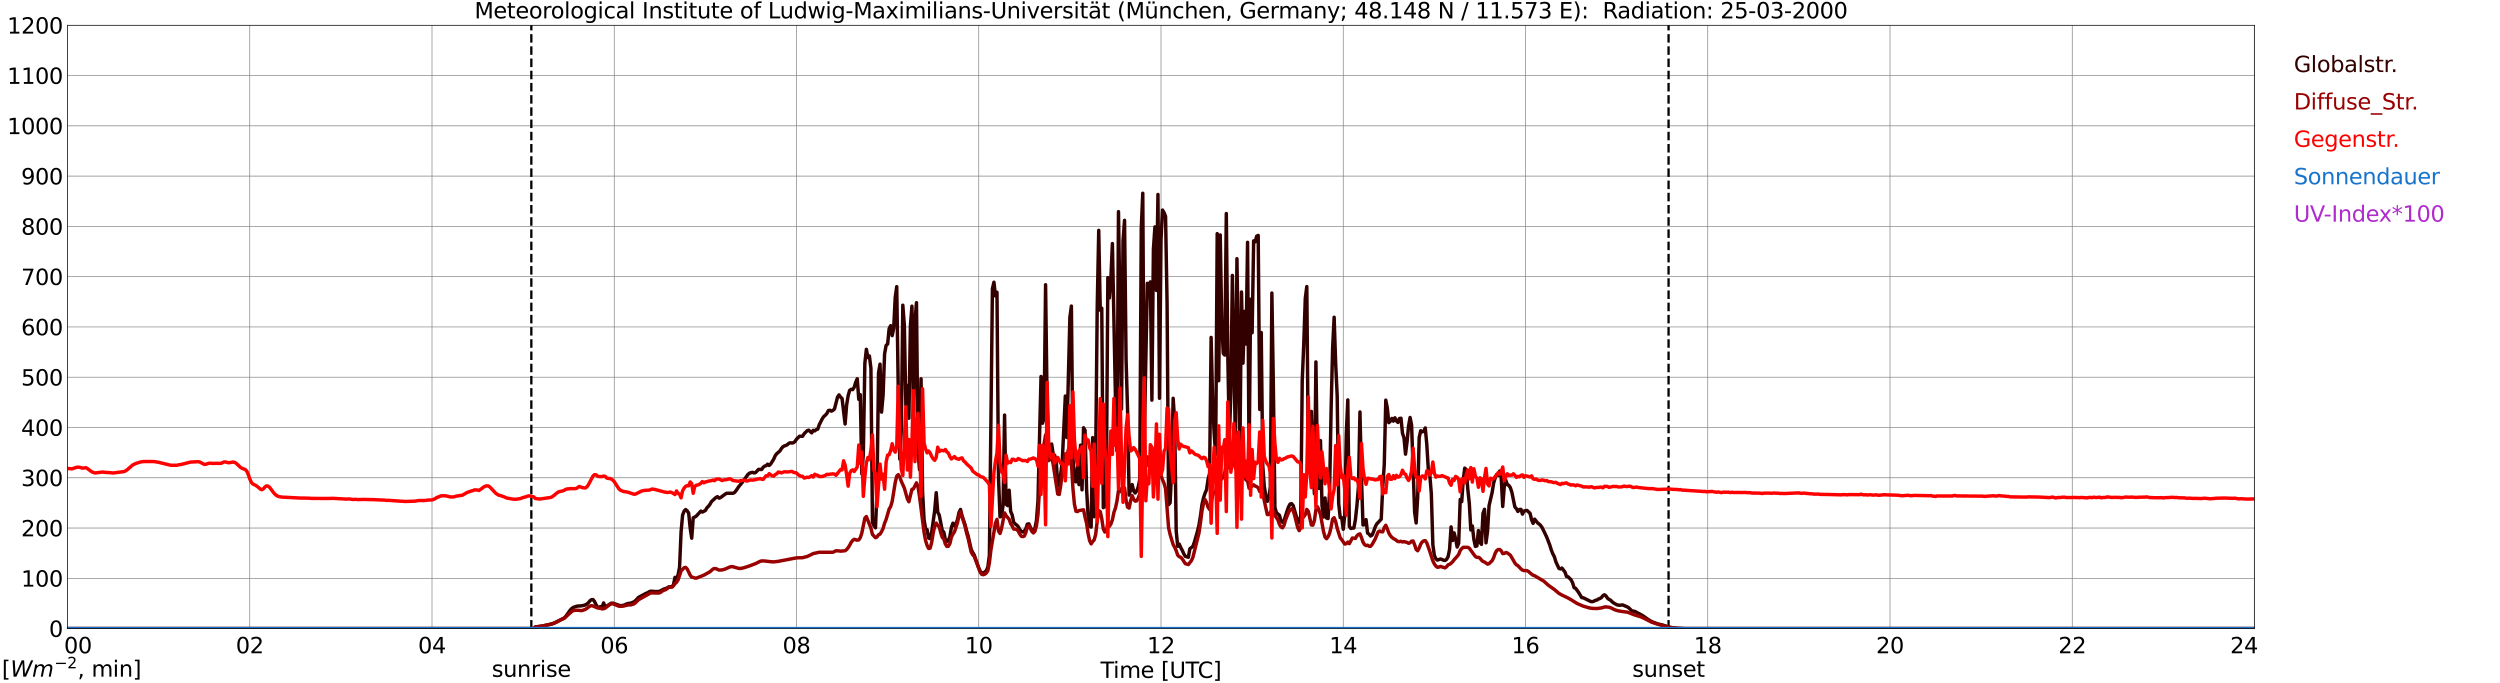 <?xml version="1.0" encoding="utf-8" standalone="no"?>
<!DOCTYPE svg PUBLIC "-//W3C//DTD SVG 1.1//EN"
  "http://www.w3.org/Graphics/SVG/1.1/DTD/svg11.dtd">
<svg xmlns:xlink="http://www.w3.org/1999/xlink" width="1085.4pt" height="296.64pt" viewBox="0 0 1085.4 296.64" xmlns="http://www.w3.org/2000/svg" version="1.1">
 <defs>
  <style type="text/css">*{stroke-linejoin: round; stroke-linecap: butt}</style>
 </defs>
 <g id="figure_1">
  <g id="patch_1">
   <path d="M 0 296.64 
L 1085.4 296.64 
L 1085.4 0 
L 0 0 
z
" style="fill: #ffffff"/>
  </g>
  <g id="axes_1">
   <g id="patch_2">
    <path d="M 29.306 272.909 
L 978.814 272.909 
L 978.814 10.976 
L 29.306 10.976 
z
" style="fill: #ffffff"/>
   </g>
   <g id="patch_3">
    <path d="M 978.814 272.909 
L 978.814 272.909 
L 978.814 10.976 
L 978.814 10.976 
z
" clip-path="url(#p3abac359c5)" style="fill: #d3d3d3; opacity: 0.25; stroke: #d3d3d3; stroke-linejoin: miter"/>
   </g>
   <g id="matplotlib.axis_1">
    <g id="xtick_1">
     <g id="line2d_1">
      <path d="M 29.306 272.909 
L 29.306 10.976 
" clip-path="url(#p3abac359c5)" style="fill: none; stroke: #808080; stroke-width: 0.3; stroke-linecap: square"/>
     </g>
     <g id="line2d_2"/>
     <g id="text_1">
      <!--    00 -->
      <g transform="translate(18.733 283.627) scale(0.095 -0.095)">
       <defs>
        <path id="DejaVuSans-20" transform="scale(0.016)"/>
        <path id="DejaVuSans-30" d="M 2034 4250 
Q 1547 4250 1301 3770 
Q 1056 3291 1056 2328 
Q 1056 1369 1301 889 
Q 1547 409 2034 409 
Q 2525 409 2770 889 
Q 3016 1369 3016 2328 
Q 3016 3291 2770 3770 
Q 2525 4250 2034 4250 
z
M 2034 4750 
Q 2819 4750 3233 4129 
Q 3647 3509 3647 2328 
Q 3647 1150 3233 529 
Q 2819 -91 2034 -91 
Q 1250 -91 836 529 
Q 422 1150 422 2328 
Q 422 3509 836 4129 
Q 1250 4750 2034 4750 
z
" transform="scale(0.016)"/>
       </defs>
       <use xlink:href="#DejaVuSans-20"/>
       <use xlink:href="#DejaVuSans-20" transform="translate(31.787 0)"/>
       <use xlink:href="#DejaVuSans-20" transform="translate(63.574 0)"/>
       <use xlink:href="#DejaVuSans-30" transform="translate(95.361 0)"/>
       <use xlink:href="#DejaVuSans-30" transform="translate(158.984 0)"/>
      </g>
     </g>
    </g>
    <g id="xtick_2">
     <g id="line2d_3">
      <path d="M 108.431 272.909 
L 108.431 10.976 
" clip-path="url(#p3abac359c5)" style="fill: none; stroke: #808080; stroke-width: 0.3; stroke-linecap: square"/>
     </g>
     <g id="line2d_4"/>
     <g id="text_2">
      <!-- 02 -->
      <g transform="translate(102.387 283.627) scale(0.095 -0.095)">
       <defs>
        <path id="DejaVuSans-32" d="M 1228 531 
L 3431 531 
L 3431 0 
L 469 0 
L 469 531 
Q 828 903 1448 1529 
Q 2069 2156 2228 2338 
Q 2531 2678 2651 2914 
Q 2772 3150 2772 3378 
Q 2772 3750 2511 3984 
Q 2250 4219 1831 4219 
Q 1534 4219 1204 4116 
Q 875 4013 500 3803 
L 500 4441 
Q 881 4594 1212 4672 
Q 1544 4750 1819 4750 
Q 2544 4750 2975 4387 
Q 3406 4025 3406 3419 
Q 3406 3131 3298 2873 
Q 3191 2616 2906 2266 
Q 2828 2175 2409 1742 
Q 1991 1309 1228 531 
z
" transform="scale(0.016)"/>
       </defs>
       <use xlink:href="#DejaVuSans-30"/>
       <use xlink:href="#DejaVuSans-32" transform="translate(63.623 0)"/>
      </g>
     </g>
    </g>
    <g id="xtick_3">
     <g id="line2d_5">
      <path d="M 187.557 272.909 
L 187.557 10.976 
" clip-path="url(#p3abac359c5)" style="fill: none; stroke: #808080; stroke-width: 0.3; stroke-linecap: square"/>
     </g>
     <g id="line2d_6"/>
     <g id="text_3">
      <!-- 04 -->
      <g transform="translate(181.513 283.627) scale(0.095 -0.095)">
       <defs>
        <path id="DejaVuSans-34" d="M 2419 4116 
L 825 1625 
L 2419 1625 
L 2419 4116 
z
M 2253 4666 
L 3047 4666 
L 3047 1625 
L 3713 1625 
L 3713 1100 
L 3047 1100 
L 3047 0 
L 2419 0 
L 2419 1100 
L 313 1100 
L 313 1709 
L 2253 4666 
z
" transform="scale(0.016)"/>
       </defs>
       <use xlink:href="#DejaVuSans-30"/>
       <use xlink:href="#DejaVuSans-34" transform="translate(63.623 0)"/>
      </g>
     </g>
    </g>
    <g id="xtick_4">
     <g id="line2d_7">
      <path d="M 266.683 272.909 
L 266.683 10.976 
" clip-path="url(#p3abac359c5)" style="fill: none; stroke: #808080; stroke-width: 0.3; stroke-linecap: square"/>
     </g>
     <g id="line2d_8"/>
     <g id="text_4">
      <!-- 06 -->
      <g transform="translate(260.638 283.627) scale(0.095 -0.095)">
       <defs>
        <path id="DejaVuSans-36" d="M 2113 2584 
Q 1688 2584 1439 2293 
Q 1191 2003 1191 1497 
Q 1191 994 1439 701 
Q 1688 409 2113 409 
Q 2538 409 2786 701 
Q 3034 994 3034 1497 
Q 3034 2003 2786 2293 
Q 2538 2584 2113 2584 
z
M 3366 4563 
L 3366 3988 
Q 3128 4100 2886 4159 
Q 2644 4219 2406 4219 
Q 1781 4219 1451 3797 
Q 1122 3375 1075 2522 
Q 1259 2794 1537 2939 
Q 1816 3084 2150 3084 
Q 2853 3084 3261 2657 
Q 3669 2231 3669 1497 
Q 3669 778 3244 343 
Q 2819 -91 2113 -91 
Q 1303 -91 875 529 
Q 447 1150 447 2328 
Q 447 3434 972 4092 
Q 1497 4750 2381 4750 
Q 2619 4750 2861 4703 
Q 3103 4656 3366 4563 
z
" transform="scale(0.016)"/>
       </defs>
       <use xlink:href="#DejaVuSans-30"/>
       <use xlink:href="#DejaVuSans-36" transform="translate(63.623 0)"/>
      </g>
     </g>
    </g>
    <g id="xtick_5">
     <g id="line2d_9">
      <path d="M 345.808 272.909 
L 345.808 10.976 
" clip-path="url(#p3abac359c5)" style="fill: none; stroke: #808080; stroke-width: 0.3; stroke-linecap: square"/>
     </g>
     <g id="line2d_10"/>
     <g id="text_5">
      <!-- 08 -->
      <g transform="translate(339.764 283.627) scale(0.095 -0.095)">
       <defs>
        <path id="DejaVuSans-38" d="M 2034 2216 
Q 1584 2216 1326 1975 
Q 1069 1734 1069 1313 
Q 1069 891 1326 650 
Q 1584 409 2034 409 
Q 2484 409 2743 651 
Q 3003 894 3003 1313 
Q 3003 1734 2745 1975 
Q 2488 2216 2034 2216 
z
M 1403 2484 
Q 997 2584 770 2862 
Q 544 3141 544 3541 
Q 544 4100 942 4425 
Q 1341 4750 2034 4750 
Q 2731 4750 3128 4425 
Q 3525 4100 3525 3541 
Q 3525 3141 3298 2862 
Q 3072 2584 2669 2484 
Q 3125 2378 3379 2068 
Q 3634 1759 3634 1313 
Q 3634 634 3220 271 
Q 2806 -91 2034 -91 
Q 1263 -91 848 271 
Q 434 634 434 1313 
Q 434 1759 690 2068 
Q 947 2378 1403 2484 
z
M 1172 3481 
Q 1172 3119 1398 2916 
Q 1625 2713 2034 2713 
Q 2441 2713 2670 2916 
Q 2900 3119 2900 3481 
Q 2900 3844 2670 4047 
Q 2441 4250 2034 4250 
Q 1625 4250 1398 4047 
Q 1172 3844 1172 3481 
z
" transform="scale(0.016)"/>
       </defs>
       <use xlink:href="#DejaVuSans-30"/>
       <use xlink:href="#DejaVuSans-38" transform="translate(63.623 0)"/>
      </g>
     </g>
    </g>
    <g id="xtick_6">
     <g id="line2d_11">
      <path d="M 424.934 272.909 
L 424.934 10.976 
" clip-path="url(#p3abac359c5)" style="fill: none; stroke: #808080; stroke-width: 0.3; stroke-linecap: square"/>
     </g>
     <g id="line2d_12"/>
     <g id="text_6">
      <!-- 10 -->
      <g transform="translate(418.89 283.627) scale(0.095 -0.095)">
       <defs>
        <path id="DejaVuSans-31" d="M 794 531 
L 1825 531 
L 1825 4091 
L 703 3866 
L 703 4441 
L 1819 4666 
L 2450 4666 
L 2450 531 
L 3481 531 
L 3481 0 
L 794 0 
L 794 531 
z
" transform="scale(0.016)"/>
       </defs>
       <use xlink:href="#DejaVuSans-31"/>
       <use xlink:href="#DejaVuSans-30" transform="translate(63.623 0)"/>
      </g>
     </g>
    </g>
    <g id="xtick_7">
     <g id="line2d_13">
      <path d="M 504.06 272.909 
L 504.06 10.976 
" clip-path="url(#p3abac359c5)" style="fill: none; stroke: #808080; stroke-width: 0.3; stroke-linecap: square"/>
     </g>
     <g id="line2d_14"/>
     <g id="text_7">
      <!-- 12 -->
      <g transform="translate(498.015 283.627) scale(0.095 -0.095)">
       <use xlink:href="#DejaVuSans-31"/>
       <use xlink:href="#DejaVuSans-32" transform="translate(63.623 0)"/>
      </g>
     </g>
    </g>
    <g id="xtick_8">
     <g id="line2d_15">
      <path d="M 583.185 272.909 
L 583.185 10.976 
" clip-path="url(#p3abac359c5)" style="fill: none; stroke: #808080; stroke-width: 0.3; stroke-linecap: square"/>
     </g>
     <g id="line2d_16"/>
     <g id="text_8">
      <!-- 14 -->
      <g transform="translate(577.141 283.627) scale(0.095 -0.095)">
       <use xlink:href="#DejaVuSans-31"/>
       <use xlink:href="#DejaVuSans-34" transform="translate(63.623 0)"/>
      </g>
     </g>
    </g>
    <g id="xtick_9">
     <g id="line2d_17">
      <path d="M 662.311 272.909 
L 662.311 10.976 
" clip-path="url(#p3abac359c5)" style="fill: none; stroke: #808080; stroke-width: 0.3; stroke-linecap: square"/>
     </g>
     <g id="line2d_18"/>
     <g id="text_9">
      <!-- 16 -->
      <g transform="translate(656.267 283.627) scale(0.095 -0.095)">
       <use xlink:href="#DejaVuSans-31"/>
       <use xlink:href="#DejaVuSans-36" transform="translate(63.623 0)"/>
      </g>
     </g>
    </g>
    <g id="xtick_10">
     <g id="line2d_19">
      <path d="M 741.437 272.909 
L 741.437 10.976 
" clip-path="url(#p3abac359c5)" style="fill: none; stroke: #808080; stroke-width: 0.3; stroke-linecap: square"/>
     </g>
     <g id="line2d_20"/>
     <g id="text_10">
      <!-- 18 -->
      <g transform="translate(735.392 283.627) scale(0.095 -0.095)">
       <use xlink:href="#DejaVuSans-31"/>
       <use xlink:href="#DejaVuSans-38" transform="translate(63.623 0)"/>
      </g>
     </g>
    </g>
    <g id="xtick_11">
     <g id="line2d_21">
      <path d="M 820.562 272.909 
L 820.562 10.976 
" clip-path="url(#p3abac359c5)" style="fill: none; stroke: #808080; stroke-width: 0.3; stroke-linecap: square"/>
     </g>
     <g id="line2d_22"/>
     <g id="text_11">
      <!-- 20 -->
      <g transform="translate(814.518 283.627) scale(0.095 -0.095)">
       <use xlink:href="#DejaVuSans-32"/>
       <use xlink:href="#DejaVuSans-30" transform="translate(63.623 0)"/>
      </g>
     </g>
    </g>
    <g id="xtick_12">
     <g id="line2d_23">
      <path d="M 899.688 272.909 
L 899.688 10.976 
" clip-path="url(#p3abac359c5)" style="fill: none; stroke: #808080; stroke-width: 0.3; stroke-linecap: square"/>
     </g>
     <g id="line2d_24"/>
     <g id="text_12">
      <!-- 22 -->
      <g transform="translate(893.644 283.627) scale(0.095 -0.095)">
       <use xlink:href="#DejaVuSans-32"/>
       <use xlink:href="#DejaVuSans-32" transform="translate(63.623 0)"/>
      </g>
     </g>
    </g>
    <g id="xtick_13">
     <g id="line2d_25">
      <path d="M 978.814 272.909 
L 978.814 10.976 
" clip-path="url(#p3abac359c5)" style="fill: none; stroke: #808080; stroke-width: 0.3; stroke-linecap: square"/>
     </g>
     <g id="line2d_26"/>
     <g id="text_13">
      <!-- 24    -->
      <g transform="translate(968.241 283.627) scale(0.095 -0.095)">
       <use xlink:href="#DejaVuSans-32"/>
       <use xlink:href="#DejaVuSans-34" transform="translate(63.623 0)"/>
       <use xlink:href="#DejaVuSans-20" transform="translate(127.246 0)"/>
       <use xlink:href="#DejaVuSans-20" transform="translate(159.033 0)"/>
       <use xlink:href="#DejaVuSans-20" transform="translate(190.82 0)"/>
      </g>
     </g>
    </g>
    <g id="text_14">
     <!-- Time [UTC] -->
     <g transform="translate(477.806 294.322) scale(0.095 -0.095)">
      <defs>
       <path id="DejaVuSans-54" d="M -19 4666 
L 3928 4666 
L 3928 4134 
L 2272 4134 
L 2272 0 
L 1638 0 
L 1638 4134 
L -19 4134 
L -19 4666 
z
" transform="scale(0.016)"/>
       <path id="DejaVuSans-69" d="M 603 3500 
L 1178 3500 
L 1178 0 
L 603 0 
L 603 3500 
z
M 603 4863 
L 1178 4863 
L 1178 4134 
L 603 4134 
L 603 4863 
z
" transform="scale(0.016)"/>
       <path id="DejaVuSans-6d" d="M 3328 2828 
Q 3544 3216 3844 3400 
Q 4144 3584 4550 3584 
Q 5097 3584 5394 3201 
Q 5691 2819 5691 2113 
L 5691 0 
L 5113 0 
L 5113 2094 
Q 5113 2597 4934 2840 
Q 4756 3084 4391 3084 
Q 3944 3084 3684 2787 
Q 3425 2491 3425 1978 
L 3425 0 
L 2847 0 
L 2847 2094 
Q 2847 2600 2669 2842 
Q 2491 3084 2119 3084 
Q 1678 3084 1418 2786 
Q 1159 2488 1159 1978 
L 1159 0 
L 581 0 
L 581 3500 
L 1159 3500 
L 1159 2956 
Q 1356 3278 1631 3431 
Q 1906 3584 2284 3584 
Q 2666 3584 2933 3390 
Q 3200 3197 3328 2828 
z
" transform="scale(0.016)"/>
       <path id="DejaVuSans-65" d="M 3597 1894 
L 3597 1613 
L 953 1613 
Q 991 1019 1311 708 
Q 1631 397 2203 397 
Q 2534 397 2845 478 
Q 3156 559 3463 722 
L 3463 178 
Q 3153 47 2828 -22 
Q 2503 -91 2169 -91 
Q 1331 -91 842 396 
Q 353 884 353 1716 
Q 353 2575 817 3079 
Q 1281 3584 2069 3584 
Q 2775 3584 3186 3129 
Q 3597 2675 3597 1894 
z
M 3022 2063 
Q 3016 2534 2758 2815 
Q 2500 3097 2075 3097 
Q 1594 3097 1305 2825 
Q 1016 2553 972 2059 
L 3022 2063 
z
" transform="scale(0.016)"/>
       <path id="DejaVuSans-5b" d="M 550 4863 
L 1875 4863 
L 1875 4416 
L 1125 4416 
L 1125 -397 
L 1875 -397 
L 1875 -844 
L 550 -844 
L 550 4863 
z
" transform="scale(0.016)"/>
       <path id="DejaVuSans-55" d="M 556 4666 
L 1191 4666 
L 1191 1831 
Q 1191 1081 1462 751 
Q 1734 422 2344 422 
Q 2950 422 3222 751 
Q 3494 1081 3494 1831 
L 3494 4666 
L 4128 4666 
L 4128 1753 
Q 4128 841 3676 375 
Q 3225 -91 2344 -91 
Q 1459 -91 1007 375 
Q 556 841 556 1753 
L 556 4666 
z
" transform="scale(0.016)"/>
       <path id="DejaVuSans-43" d="M 4122 4306 
L 4122 3641 
Q 3803 3938 3442 4084 
Q 3081 4231 2675 4231 
Q 1875 4231 1450 3742 
Q 1025 3253 1025 2328 
Q 1025 1406 1450 917 
Q 1875 428 2675 428 
Q 3081 428 3442 575 
Q 3803 722 4122 1019 
L 4122 359 
Q 3791 134 3420 21 
Q 3050 -91 2638 -91 
Q 1578 -91 968 557 
Q 359 1206 359 2328 
Q 359 3453 968 4101 
Q 1578 4750 2638 4750 
Q 3056 4750 3426 4639 
Q 3797 4528 4122 4306 
z
" transform="scale(0.016)"/>
       <path id="DejaVuSans-5d" d="M 1947 4863 
L 1947 -844 
L 622 -844 
L 622 -397 
L 1369 -397 
L 1369 4416 
L 622 4416 
L 622 4863 
L 1947 4863 
z
" transform="scale(0.016)"/>
      </defs>
      <use xlink:href="#DejaVuSans-54"/>
      <use xlink:href="#DejaVuSans-69" transform="translate(57.959 0)"/>
      <use xlink:href="#DejaVuSans-6d" transform="translate(85.742 0)"/>
      <use xlink:href="#DejaVuSans-65" transform="translate(183.154 0)"/>
      <use xlink:href="#DejaVuSans-20" transform="translate(244.678 0)"/>
      <use xlink:href="#DejaVuSans-5b" transform="translate(276.465 0)"/>
      <use xlink:href="#DejaVuSans-55" transform="translate(315.479 0)"/>
      <use xlink:href="#DejaVuSans-54" transform="translate(388.672 0)"/>
      <use xlink:href="#DejaVuSans-43" transform="translate(443.881 0)"/>
      <use xlink:href="#DejaVuSans-5d" transform="translate(513.705 0)"/>
     </g>
    </g>
   </g>
   <g id="matplotlib.axis_2">
    <g id="ytick_1">
     <g id="line2d_27">
      <path d="M 29.306 272.909 
L 978.814 272.909 
" clip-path="url(#p3abac359c5)" style="fill: none; stroke: #808080; stroke-width: 0.3; stroke-linecap: square"/>
     </g>
     <g id="line2d_28"/>
     <g id="text_15">
      <!-- 0 -->
      <g transform="translate(21.261 276.518) scale(0.095 -0.095)">
       <use xlink:href="#DejaVuSans-30"/>
      </g>
     </g>
    </g>
    <g id="ytick_2">
     <g id="line2d_29">
      <path d="M 29.306 251.081 
L 978.814 251.081 
" clip-path="url(#p3abac359c5)" style="fill: none; stroke: #808080; stroke-width: 0.3; stroke-linecap: square"/>
     </g>
     <g id="line2d_30"/>
     <g id="text_16">
      <!-- 100 -->
      <g transform="translate(9.173 254.69) scale(0.095 -0.095)">
       <use xlink:href="#DejaVuSans-31"/>
       <use xlink:href="#DejaVuSans-30" transform="translate(63.623 0)"/>
       <use xlink:href="#DejaVuSans-30" transform="translate(127.246 0)"/>
      </g>
     </g>
    </g>
    <g id="ytick_3">
     <g id="line2d_31">
      <path d="M 29.306 229.253 
L 978.814 229.253 
" clip-path="url(#p3abac359c5)" style="fill: none; stroke: #808080; stroke-width: 0.3; stroke-linecap: square"/>
     </g>
     <g id="line2d_32"/>
     <g id="text_17">
      <!-- 200 -->
      <g transform="translate(9.173 232.863) scale(0.095 -0.095)">
       <use xlink:href="#DejaVuSans-32"/>
       <use xlink:href="#DejaVuSans-30" transform="translate(63.623 0)"/>
       <use xlink:href="#DejaVuSans-30" transform="translate(127.246 0)"/>
      </g>
     </g>
    </g>
    <g id="ytick_4">
     <g id="line2d_33">
      <path d="M 29.306 207.426 
L 978.814 207.426 
" clip-path="url(#p3abac359c5)" style="fill: none; stroke: #808080; stroke-width: 0.3; stroke-linecap: square"/>
     </g>
     <g id="line2d_34"/>
     <g id="text_18">
      <!-- 300 -->
      <g transform="translate(9.173 211.035) scale(0.095 -0.095)">
       <defs>
        <path id="DejaVuSans-33" d="M 2597 2516 
Q 3050 2419 3304 2112 
Q 3559 1806 3559 1356 
Q 3559 666 3084 287 
Q 2609 -91 1734 -91 
Q 1441 -91 1130 -33 
Q 819 25 488 141 
L 488 750 
Q 750 597 1062 519 
Q 1375 441 1716 441 
Q 2309 441 2620 675 
Q 2931 909 2931 1356 
Q 2931 1769 2642 2001 
Q 2353 2234 1838 2234 
L 1294 2234 
L 1294 2753 
L 1863 2753 
Q 2328 2753 2575 2939 
Q 2822 3125 2822 3475 
Q 2822 3834 2567 4026 
Q 2313 4219 1838 4219 
Q 1578 4219 1281 4162 
Q 984 4106 628 3988 
L 628 4550 
Q 988 4650 1302 4700 
Q 1616 4750 1894 4750 
Q 2613 4750 3031 4423 
Q 3450 4097 3450 3541 
Q 3450 3153 3228 2886 
Q 3006 2619 2597 2516 
z
" transform="scale(0.016)"/>
       </defs>
       <use xlink:href="#DejaVuSans-33"/>
       <use xlink:href="#DejaVuSans-30" transform="translate(63.623 0)"/>
       <use xlink:href="#DejaVuSans-30" transform="translate(127.246 0)"/>
      </g>
     </g>
    </g>
    <g id="ytick_5">
     <g id="line2d_35">
      <path d="M 29.306 185.598 
L 978.814 185.598 
" clip-path="url(#p3abac359c5)" style="fill: none; stroke: #808080; stroke-width: 0.3; stroke-linecap: square"/>
     </g>
     <g id="line2d_36"/>
     <g id="text_19">
      <!-- 400 -->
      <g transform="translate(9.173 189.207) scale(0.095 -0.095)">
       <use xlink:href="#DejaVuSans-34"/>
       <use xlink:href="#DejaVuSans-30" transform="translate(63.623 0)"/>
       <use xlink:href="#DejaVuSans-30" transform="translate(127.246 0)"/>
      </g>
     </g>
    </g>
    <g id="ytick_6">
     <g id="line2d_37">
      <path d="M 29.306 163.77 
L 978.814 163.77 
" clip-path="url(#p3abac359c5)" style="fill: none; stroke: #808080; stroke-width: 0.3; stroke-linecap: square"/>
     </g>
     <g id="line2d_38"/>
     <g id="text_20">
      <!-- 500 -->
      <g transform="translate(9.173 167.379) scale(0.095 -0.095)">
       <defs>
        <path id="DejaVuSans-35" d="M 691 4666 
L 3169 4666 
L 3169 4134 
L 1269 4134 
L 1269 2991 
Q 1406 3038 1543 3061 
Q 1681 3084 1819 3084 
Q 2600 3084 3056 2656 
Q 3513 2228 3513 1497 
Q 3513 744 3044 326 
Q 2575 -91 1722 -91 
Q 1428 -91 1123 -41 
Q 819 9 494 109 
L 494 744 
Q 775 591 1075 516 
Q 1375 441 1709 441 
Q 2250 441 2565 725 
Q 2881 1009 2881 1497 
Q 2881 1984 2565 2268 
Q 2250 2553 1709 2553 
Q 1456 2553 1204 2497 
Q 953 2441 691 2322 
L 691 4666 
z
" transform="scale(0.016)"/>
       </defs>
       <use xlink:href="#DejaVuSans-35"/>
       <use xlink:href="#DejaVuSans-30" transform="translate(63.623 0)"/>
       <use xlink:href="#DejaVuSans-30" transform="translate(127.246 0)"/>
      </g>
     </g>
    </g>
    <g id="ytick_7">
     <g id="line2d_39">
      <path d="M 29.306 141.942 
L 978.814 141.942 
" clip-path="url(#p3abac359c5)" style="fill: none; stroke: #808080; stroke-width: 0.3; stroke-linecap: square"/>
     </g>
     <g id="line2d_40"/>
     <g id="text_21">
      <!-- 600 -->
      <g transform="translate(9.173 145.551) scale(0.095 -0.095)">
       <use xlink:href="#DejaVuSans-36"/>
       <use xlink:href="#DejaVuSans-30" transform="translate(63.623 0)"/>
       <use xlink:href="#DejaVuSans-30" transform="translate(127.246 0)"/>
      </g>
     </g>
    </g>
    <g id="ytick_8">
     <g id="line2d_41">
      <path d="M 29.306 120.114 
L 978.814 120.114 
" clip-path="url(#p3abac359c5)" style="fill: none; stroke: #808080; stroke-width: 0.3; stroke-linecap: square"/>
     </g>
     <g id="line2d_42"/>
     <g id="text_22">
      <!-- 700 -->
      <g transform="translate(9.173 123.724) scale(0.095 -0.095)">
       <defs>
        <path id="DejaVuSans-37" d="M 525 4666 
L 3525 4666 
L 3525 4397 
L 1831 0 
L 1172 0 
L 2766 4134 
L 525 4134 
L 525 4666 
z
" transform="scale(0.016)"/>
       </defs>
       <use xlink:href="#DejaVuSans-37"/>
       <use xlink:href="#DejaVuSans-30" transform="translate(63.623 0)"/>
       <use xlink:href="#DejaVuSans-30" transform="translate(127.246 0)"/>
      </g>
     </g>
    </g>
    <g id="ytick_9">
     <g id="line2d_43">
      <path d="M 29.306 98.287 
L 978.814 98.287 
" clip-path="url(#p3abac359c5)" style="fill: none; stroke: #808080; stroke-width: 0.3; stroke-linecap: square"/>
     </g>
     <g id="line2d_44"/>
     <g id="text_23">
      <!-- 800 -->
      <g transform="translate(9.173 101.896) scale(0.095 -0.095)">
       <use xlink:href="#DejaVuSans-38"/>
       <use xlink:href="#DejaVuSans-30" transform="translate(63.623 0)"/>
       <use xlink:href="#DejaVuSans-30" transform="translate(127.246 0)"/>
      </g>
     </g>
    </g>
    <g id="ytick_10">
     <g id="line2d_45">
      <path d="M 29.306 76.459 
L 978.814 76.459 
" clip-path="url(#p3abac359c5)" style="fill: none; stroke: #808080; stroke-width: 0.3; stroke-linecap: square"/>
     </g>
     <g id="line2d_46"/>
     <g id="text_24">
      <!-- 900 -->
      <g transform="translate(9.173 80.068) scale(0.095 -0.095)">
       <defs>
        <path id="DejaVuSans-39" d="M 703 97 
L 703 672 
Q 941 559 1184 500 
Q 1428 441 1663 441 
Q 2288 441 2617 861 
Q 2947 1281 2994 2138 
Q 2813 1869 2534 1725 
Q 2256 1581 1919 1581 
Q 1219 1581 811 2004 
Q 403 2428 403 3163 
Q 403 3881 828 4315 
Q 1253 4750 1959 4750 
Q 2769 4750 3195 4129 
Q 3622 3509 3622 2328 
Q 3622 1225 3098 567 
Q 2575 -91 1691 -91 
Q 1453 -91 1209 -44 
Q 966 3 703 97 
z
M 1959 2075 
Q 2384 2075 2632 2365 
Q 2881 2656 2881 3163 
Q 2881 3666 2632 3958 
Q 2384 4250 1959 4250 
Q 1534 4250 1286 3958 
Q 1038 3666 1038 3163 
Q 1038 2656 1286 2365 
Q 1534 2075 1959 2075 
z
" transform="scale(0.016)"/>
       </defs>
       <use xlink:href="#DejaVuSans-39"/>
       <use xlink:href="#DejaVuSans-30" transform="translate(63.623 0)"/>
       <use xlink:href="#DejaVuSans-30" transform="translate(127.246 0)"/>
      </g>
     </g>
    </g>
    <g id="ytick_11">
     <g id="line2d_47">
      <path d="M 29.306 54.631 
L 978.814 54.631 
" clip-path="url(#p3abac359c5)" style="fill: none; stroke: #808080; stroke-width: 0.3; stroke-linecap: square"/>
     </g>
     <g id="line2d_48"/>
     <g id="text_25">
      <!-- 1000 -->
      <g transform="translate(3.128 58.24) scale(0.095 -0.095)">
       <use xlink:href="#DejaVuSans-31"/>
       <use xlink:href="#DejaVuSans-30" transform="translate(63.623 0)"/>
       <use xlink:href="#DejaVuSans-30" transform="translate(127.246 0)"/>
       <use xlink:href="#DejaVuSans-30" transform="translate(190.869 0)"/>
      </g>
     </g>
    </g>
    <g id="ytick_12">
     <g id="line2d_49">
      <path d="M 29.306 32.803 
L 978.814 32.803 
" clip-path="url(#p3abac359c5)" style="fill: none; stroke: #808080; stroke-width: 0.3; stroke-linecap: square"/>
     </g>
     <g id="line2d_50"/>
     <g id="text_26">
      <!-- 1100 -->
      <g transform="translate(3.128 36.413) scale(0.095 -0.095)">
       <use xlink:href="#DejaVuSans-31"/>
       <use xlink:href="#DejaVuSans-31" transform="translate(63.623 0)"/>
       <use xlink:href="#DejaVuSans-30" transform="translate(127.246 0)"/>
       <use xlink:href="#DejaVuSans-30" transform="translate(190.869 0)"/>
      </g>
     </g>
    </g>
    <g id="ytick_13">
     <g id="line2d_51">
      <path d="M 29.306 10.976 
L 978.814 10.976 
" clip-path="url(#p3abac359c5)" style="fill: none; stroke: #808080; stroke-width: 0.3; stroke-linecap: square"/>
     </g>
     <g id="line2d_52"/>
     <g id="text_27">
      <!-- 1200 -->
      <g transform="translate(3.128 14.585) scale(0.095 -0.095)">
       <use xlink:href="#DejaVuSans-31"/>
       <use xlink:href="#DejaVuSans-32" transform="translate(63.623 0)"/>
       <use xlink:href="#DejaVuSans-30" transform="translate(127.246 0)"/>
       <use xlink:href="#DejaVuSans-30" transform="translate(190.869 0)"/>
      </g>
     </g>
    </g>
   </g>
   <g id="line2d_53">
    <path d="M 230.681 272.909 
L 230.681 10.976 
" clip-path="url(#p3abac359c5)" style="fill: none; stroke-dasharray: 3.7,1.6; stroke-dashoffset: 0; stroke: #000000"/>
   </g>
   <g id="line2d_54">
    <path d="M 724.425 272.909 
L 724.425 10.976 
" clip-path="url(#p3abac359c5)" style="fill: none; stroke-dasharray: 3.7,1.6; stroke-dashoffset: 0; stroke: #000000"/>
   </g>
   <g id="line2d_55">
    <path d="M 29.306 272.909 
L 231.736 272.909 
L 232.395 272.241 
L 235.692 271.772 
L 239.648 270.853 
L 240.967 270.342 
L 244.923 268.308 
L 245.583 267.664 
L 247.561 264.885 
L 248.22 264.193 
L 248.88 263.726 
L 250.198 263.263 
L 250.858 263.117 
L 252.176 263.062 
L 253.495 262.822 
L 254.155 262.597 
L 254.814 262.239 
L 255.473 261.659 
L 256.133 260.86 
L 256.792 260.343 
L 257.451 260.305 
L 258.111 261.133 
L 258.77 262.504 
L 259.43 263.584 
L 260.089 263.649 
L 260.748 263.364 
L 261.408 263.682 
L 262.067 261.766 
L 262.726 263.591 
L 265.364 261.881 
L 266.023 261.838 
L 269.32 262.977 
L 270.639 262.803 
L 271.298 262.58 
L 271.958 262.233 
L 272.617 262.039 
L 273.936 261.829 
L 275.255 261.292 
L 275.914 260.757 
L 277.233 259.349 
L 280.53 257.588 
L 281.189 257.341 
L 281.849 256.916 
L 282.508 256.662 
L 284.486 256.833 
L 285.805 256.815 
L 286.464 256.662 
L 288.442 255.639 
L 289.102 255.521 
L 290.42 254.785 
L 291.739 254.709 
L 292.399 253.877 
L 293.058 250.679 
L 293.717 251.081 
L 294.377 249.675 
L 295.036 246.323 
L 295.696 230.919 
L 296.355 223.62 
L 297.014 221.937 
L 297.674 221.229 
L 298.333 221.777 
L 298.992 222.768 
L 299.652 229.242 
L 300.311 233.652 
L 300.971 224.783 
L 301.63 224.506 
L 302.289 224.067 
L 304.267 221.906 
L 304.927 222.323 
L 306.246 221.64 
L 306.905 220.481 
L 307.564 219.822 
L 308.224 218.97 
L 308.883 217.781 
L 310.861 215.969 
L 311.521 215.639 
L 312.18 216.264 
L 312.839 216.023 
L 314.818 214.541 
L 315.477 214.157 
L 317.455 214.144 
L 318.114 214.179 
L 318.774 213.932 
L 319.433 213.206 
L 320.752 211.265 
L 322.071 209.667 
L 324.708 206.029 
L 325.368 205.42 
L 326.686 205.057 
L 327.346 205.328 
L 328.005 205.193 
L 329.324 203.789 
L 330.643 203.846 
L 331.302 202.933 
L 331.961 202.361 
L 332.621 202.202 
L 333.28 201.528 
L 333.94 202.078 
L 334.599 201.451 
L 335.918 199.332 
L 336.577 197.828 
L 337.236 196.961 
L 338.555 195.842 
L 339.215 194.809 
L 339.874 193.995 
L 340.533 193.609 
L 341.193 193.403 
L 341.852 193.043 
L 342.512 192.439 
L 343.171 192.231 
L 343.83 192.358 
L 344.49 192.203 
L 345.149 191.705 
L 345.808 190.675 
L 347.127 189.389 
L 348.446 189.405 
L 349.105 188.337 
L 350.424 186.995 
L 351.083 186.755 
L 352.402 187.925 
L 353.062 186.827 
L 353.721 187.073 
L 354.38 186.528 
L 355.04 186.307 
L 355.699 184.397 
L 357.018 181.765 
L 357.677 180.804 
L 358.337 180.272 
L 358.996 179.514 
L 359.655 178.235 
L 360.315 178.122 
L 360.974 178.499 
L 361.634 178.146 
L 362.293 177.596 
L 363.612 172.429 
L 364.271 171.449 
L 364.93 172.416 
L 365.59 173.023 
L 366.909 184.079 
L 367.568 175.849 
L 368.227 171.807 
L 368.887 169.48 
L 369.546 169.02 
L 370.206 169.155 
L 370.865 168.125 
L 371.524 165.948 
L 372.184 164.444 
L 372.843 173.372 
L 373.502 171.375 
L 374.162 205.714 
L 374.821 197.3 
L 375.481 157.741 
L 376.14 151.658 
L 376.799 155.222 
L 377.459 154.559 
L 378.118 159.88 
L 378.777 226.743 
L 379.437 228.249 
L 380.096 229.149 
L 380.756 213.214 
L 381.415 161.941 
L 382.074 158.108 
L 382.734 178.934 
L 383.393 171.641 
L 384.053 153.653 
L 384.712 149.949 
L 385.371 149.37 
L 386.031 142.687 
L 386.69 141.407 
L 387.349 145.701 
L 388.009 142.503 
L 388.668 129.132 
L 389.328 124.447 
L 389.987 169.663 
L 390.646 199.325 
L 391.306 186.857 
L 391.965 132.508 
L 392.624 141.152 
L 393.284 175.965 
L 393.943 167.35 
L 394.603 181.579 
L 395.262 141.451 
L 395.921 132.936 
L 396.581 178.742 
L 397.24 139.406 
L 397.899 131.413 
L 398.559 195.702 
L 399.218 203.92 
L 399.878 164.466 
L 400.537 213.457 
L 401.196 225.774 
L 401.856 229.524 
L 402.515 229.958 
L 403.175 233.608 
L 403.834 233.872 
L 404.493 231.128 
L 405.812 221.629 
L 406.471 213.921 
L 407.131 222.412 
L 407.79 223.637 
L 409.109 230.439 
L 409.768 231.004 
L 410.428 234.267 
L 411.087 235.204 
L 411.746 234.649 
L 412.406 232.903 
L 413.065 228.978 
L 413.725 227.145 
L 414.384 228.323 
L 415.043 227.407 
L 415.703 225.575 
L 416.362 222.524 
L 417.022 221.184 
L 417.681 223.969 
L 419 227.869 
L 419.659 230.493 
L 420.318 232.641 
L 421.637 238.497 
L 422.297 239.844 
L 422.956 240.935 
L 424.934 246.619 
L 425.593 248.06 
L 426.253 248.826 
L 426.912 248.715 
L 427.572 248.315 
L 428.231 247.785 
L 428.89 246.148 
L 429.55 241.128 
L 430.869 125.327 
L 431.528 122.526 
L 432.187 128.505 
L 432.847 126.883 
L 433.506 207.288 
L 434.165 224.412 
L 434.825 224.047 
L 435.484 219.365 
L 436.144 180.208 
L 436.803 218.913 
L 437.462 219.507 
L 438.122 212.839 
L 438.781 221.978 
L 439.44 223.585 
L 440.1 226.767 
L 440.759 227.487 
L 441.419 227.965 
L 442.078 228.66 
L 442.737 229.862 
L 443.397 230.79 
L 444.056 230.965 
L 444.716 230.552 
L 445.375 229.561 
L 446.034 227.575 
L 446.694 227.426 
L 447.353 228.908 
L 448.012 230.083 
L 448.672 230.436 
L 449.331 229.277 
L 449.991 225.986 
L 450.65 217.342 
L 451.969 163.456 
L 452.628 183.749 
L 453.287 181.507 
L 453.947 123.627 
L 454.606 174.597 
L 455.266 195.706 
L 455.925 195.18 
L 456.584 192.775 
L 457.244 197.116 
L 457.903 197.686 
L 458.563 200.126 
L 459.222 210.123 
L 459.881 210.999 
L 461.2 200.233 
L 462.519 171.947 
L 463.178 189.959 
L 464.497 137.823 
L 465.156 132.886 
L 465.816 198.408 
L 466.475 208.903 
L 467.134 209.207 
L 467.794 202.757 
L 468.453 210.394 
L 469.113 193.277 
L 469.772 212.669 
L 470.431 185.727 
L 471.091 186.829 
L 471.75 212.328 
L 472.409 224.126 
L 473.069 228.505 
L 473.728 228.836 
L 474.388 189.994 
L 475.047 224.364 
L 475.706 197.963 
L 476.366 133.296 
L 477.025 100.007 
L 477.685 134.7 
L 478.344 133.816 
L 479.003 220.385 
L 479.663 219.998 
L 480.322 212.027 
L 480.981 120.536 
L 481.641 129.354 
L 482.3 120.865 
L 482.96 105.747 
L 484.278 172.599 
L 484.938 195.824 
L 485.597 91.891 
L 486.916 177.596 
L 487.575 104.601 
L 488.235 95.659 
L 488.894 156.056 
L 489.553 178.305 
L 490.213 214.939 
L 491.532 210.396 
L 492.191 213.144 
L 492.85 214.033 
L 493.51 213.173 
L 494.169 211.455 
L 494.828 208.174 
L 495.488 99.19 
L 496.147 83.909 
L 496.807 190.35 
L 498.125 123.009 
L 498.785 128.623 
L 499.444 122.393 
L 500.103 173.723 
L 500.763 108.203 
L 501.422 98.503 
L 502.082 126.104 
L 502.741 84.437 
L 503.4 172.907 
L 504.06 104.097 
L 504.719 91.201 
L 505.379 92.319 
L 506.038 93.945 
L 506.697 131.664 
L 507.357 219.123 
L 508.016 218.294 
L 508.675 204.23 
L 509.335 172.929 
L 509.994 182.83 
L 510.654 230.465 
L 511.313 237.203 
L 511.972 236.223 
L 512.632 237.746 
L 513.291 238.947 
L 513.95 240.427 
L 514.61 241.518 
L 515.929 241.946 
L 516.588 238.262 
L 517.907 237.218 
L 518.566 235.324 
L 519.885 230.729 
L 520.544 227.983 
L 521.204 223.925 
L 521.863 219.02 
L 522.522 216.137 
L 523.182 214.133 
L 523.841 212.61 
L 524.501 208.067 
L 525.16 205.507 
L 525.819 146.5 
L 526.479 174.328 
L 527.138 188.232 
L 527.797 197.234 
L 528.457 101.432 
L 529.116 165.3 
L 529.776 102.013 
L 530.435 140.506 
L 531.094 153.45 
L 531.754 154.166 
L 532.413 92.699 
L 533.073 155.253 
L 533.732 190.649 
L 534.391 170.414 
L 535.051 119.586 
L 535.71 153.681 
L 536.369 193.593 
L 537.029 112.32 
L 537.688 156.115 
L 538.348 192.345 
L 539.007 126.781 
L 539.666 157.663 
L 540.326 135.176 
L 540.985 149.357 
L 541.644 105.208 
L 542.304 201.002 
L 542.963 129.922 
L 543.623 144.466 
L 544.282 104.571 
L 544.941 105.001 
L 545.601 102.539 
L 546.26 102.205 
L 546.919 177.773 
L 547.579 144.369 
L 548.238 202.154 
L 548.898 211.176 
L 549.557 215.161 
L 550.216 217.652 
L 550.876 216.05 
L 551.535 211.396 
L 552.195 127.23 
L 552.854 168.256 
L 553.513 220.295 
L 554.173 222.581 
L 555.491 223.733 
L 556.151 226.141 
L 556.81 226.747 
L 557.47 226.084 
L 558.788 221.891 
L 559.448 220.029 
L 560.107 218.826 
L 560.766 218.669 
L 561.426 219.474 
L 563.404 226.202 
L 564.063 227.04 
L 564.723 224.091 
L 565.382 165.047 
L 566.042 149.355 
L 566.701 129.529 
L 567.36 124.415 
L 568.02 198.71 
L 568.679 196.994 
L 569.338 178.619 
L 569.998 202.001 
L 570.657 214.382 
L 571.317 157.134 
L 571.976 202.276 
L 572.635 212.075 
L 573.295 191.29 
L 573.954 219.363 
L 574.613 224.46 
L 575.273 216.196 
L 575.932 224.894 
L 576.592 225.126 
L 577.251 213.36 
L 577.91 177.792 
L 578.57 151.082 
L 579.229 137.734 
L 579.889 157.752 
L 580.548 171.822 
L 581.207 218.68 
L 581.867 224.702 
L 582.526 224.763 
L 583.185 229.779 
L 583.845 223.565 
L 584.504 188.531 
L 585.164 173.634 
L 585.823 228.511 
L 586.482 229.441 
L 587.801 229.225 
L 588.46 225.628 
L 589.12 219.481 
L 589.779 211.357 
L 590.439 178.857 
L 591.098 207.502 
L 591.757 227.917 
L 592.417 227.758 
L 593.076 225.597 
L 593.736 231.421 
L 594.395 231.897 
L 595.054 232.717 
L 595.714 232.303 
L 596.373 230.762 
L 597.032 228.863 
L 597.692 227.529 
L 599.67 225.405 
L 600.329 211.394 
L 600.989 201.831 
L 601.648 173.726 
L 602.307 177.105 
L 602.967 183.498 
L 603.626 182.885 
L 604.286 181.68 
L 604.945 182.832 
L 605.604 181.396 
L 606.264 182.734 
L 606.923 183.382 
L 607.582 181.704 
L 608.242 181.581 
L 608.901 188.069 
L 609.561 190.114 
L 610.22 197.175 
L 610.879 191.923 
L 611.539 184.971 
L 612.198 181.258 
L 612.858 184.567 
L 614.176 222.404 
L 614.836 227.044 
L 615.495 215.906 
L 616.154 189.974 
L 616.814 187.01 
L 617.473 187.497 
L 618.133 187.233 
L 618.792 185.794 
L 619.451 192.86 
L 620.111 203.641 
L 620.77 206.334 
L 621.429 214.406 
L 622.089 236.548 
L 622.748 241.193 
L 623.408 242.621 
L 624.067 243.177 
L 625.386 242.688 
L 626.045 242.891 
L 626.705 243.227 
L 627.364 243.345 
L 628.023 242.872 
L 628.683 241.769 
L 629.342 238.534 
L 630.001 228.769 
L 630.661 234.669 
L 631.32 231.349 
L 631.98 233.957 
L 632.639 237.493 
L 633.298 235.898 
L 633.958 216.877 
L 634.617 217.783 
L 635.276 208.327 
L 635.936 203.239 
L 636.595 203.959 
L 637.255 212.35 
L 637.914 218.534 
L 638.573 230.091 
L 639.233 228.367 
L 639.892 234.186 
L 640.552 237.223 
L 641.211 237.017 
L 641.87 230.369 
L 642.53 235.444 
L 643.189 236.325 
L 643.848 222.919 
L 644.508 221.107 
L 645.167 235.666 
L 645.827 230.687 
L 646.486 219.553 
L 647.805 213.902 
L 648.464 209.774 
L 649.123 207.543 
L 649.783 206.05 
L 650.442 206.395 
L 651.102 204.507 
L 651.761 207.351 
L 652.42 219.883 
L 653.08 211.457 
L 653.739 208.456 
L 654.399 210.35 
L 655.058 210.719 
L 655.717 211.684 
L 656.377 213.67 
L 657.695 220.094 
L 658.355 220.836 
L 659.014 222.05 
L 659.674 221.201 
L 660.333 221.142 
L 660.992 223.207 
L 661.652 221.893 
L 662.311 221.69 
L 662.97 221.62 
L 664.289 222.856 
L 664.949 225.669 
L 665.608 227.219 
L 666.267 225.394 
L 667.586 227.038 
L 668.246 227.522 
L 668.905 228.149 
L 669.564 229.12 
L 670.883 231.857 
L 671.542 233.246 
L 672.861 236.673 
L 673.521 238.816 
L 674.18 240.46 
L 674.839 241.71 
L 675.499 243.915 
L 676.817 246.764 
L 677.477 247.006 
L 678.136 246.633 
L 679.455 248.387 
L 680.114 250.256 
L 680.774 250.407 
L 682.092 251.714 
L 682.752 253.006 
L 683.411 255.13 
L 684.071 255.416 
L 685.389 257.243 
L 686.708 259.439 
L 687.368 259.515 
L 690.664 261.161 
L 691.324 261.222 
L 691.983 261.037 
L 692.643 260.639 
L 693.302 260.53 
L 693.961 260.078 
L 694.621 259.845 
L 695.28 259.437 
L 695.939 258.585 
L 696.599 258.234 
L 697.258 258.732 
L 697.918 259.729 
L 698.577 260.236 
L 699.236 260.556 
L 699.896 261.248 
L 700.555 261.774 
L 701.874 262.517 
L 702.533 262.717 
L 703.193 262.774 
L 704.511 262.639 
L 706.49 263.484 
L 707.149 263.898 
L 708.468 265.219 
L 709.786 265.444 
L 713.083 267.212 
L 715.721 269.052 
L 717.04 269.84 
L 719.018 270.623 
L 720.337 271.016 
L 721.655 271.302 
L 724.952 272.374 
L 728.249 272.804 
L 730.887 272.909 
L 978.154 272.909 
L 978.154 272.909 
" clip-path="url(#p3abac359c5)" style="fill: none; stroke: #330000; stroke-width: 1.5; stroke-linecap: square"/>
   </g>
   <g id="line2d_56">
    <path d="M 29.306 272.909 
L 231.736 272.909 
L 232.395 272.184 
L 235.033 271.855 
L 238.989 271.056 
L 240.308 270.674 
L 241.626 270.091 
L 243.604 269.039 
L 244.923 268.473 
L 248.22 265.479 
L 248.88 265.136 
L 249.539 264.977 
L 250.858 264.939 
L 252.176 265.099 
L 252.836 265.046 
L 254.155 264.564 
L 255.473 263.599 
L 256.133 263.134 
L 256.792 262.953 
L 257.451 263.093 
L 259.43 263.949 
L 260.748 264.121 
L 261.408 264.359 
L 262.067 264.289 
L 262.726 264.025 
L 264.705 262.477 
L 265.364 262.154 
L 266.023 262.117 
L 268.661 263.178 
L 269.32 263.252 
L 270.639 263.143 
L 272.617 262.643 
L 273.936 262.613 
L 275.255 262.172 
L 275.914 261.67 
L 277.233 260.373 
L 282.508 257.42 
L 285.805 257.481 
L 286.464 257.35 
L 287.124 256.972 
L 287.783 256.433 
L 289.102 255.968 
L 290.42 254.951 
L 291.739 254.907 
L 292.399 254.312 
L 293.058 253.397 
L 293.717 252.805 
L 294.377 251.804 
L 295.696 247.894 
L 297.014 246.475 
L 297.674 246.349 
L 298.333 246.993 
L 299.652 249.717 
L 300.311 250.623 
L 300.971 250.662 
L 301.63 250.959 
L 302.289 251.013 
L 305.586 249.706 
L 308.224 248.235 
L 309.543 247.067 
L 310.202 246.814 
L 310.861 246.903 
L 312.18 247.503 
L 313.499 247.447 
L 314.818 247.058 
L 316.796 246.183 
L 317.455 246.019 
L 318.114 246.039 
L 320.752 246.781 
L 321.411 246.796 
L 322.73 246.569 
L 325.368 245.714 
L 328.005 244.707 
L 329.983 243.719 
L 330.643 243.535 
L 331.961 243.555 
L 334.599 243.863 
L 335.918 243.948 
L 337.896 243.708 
L 345.808 242.204 
L 347.127 242.156 
L 348.446 242.123 
L 350.424 241.614 
L 351.743 241.012 
L 353.062 240.34 
L 355.699 239.759 
L 361.634 239.766 
L 362.952 239.122 
L 364.271 239.181 
L 364.93 239.301 
L 366.909 239.104 
L 367.568 238.58 
L 368.227 237.803 
L 368.887 236.738 
L 369.546 235.459 
L 370.206 234.623 
L 370.865 234.149 
L 372.184 234.531 
L 372.843 234.398 
L 373.502 233.438 
L 374.162 231.46 
L 375.481 224.962 
L 376.14 224.261 
L 378.118 229.271 
L 378.777 232.025 
L 380.096 233.442 
L 380.756 233.152 
L 381.415 232.159 
L 382.074 231.912 
L 382.734 230.814 
L 383.393 229.448 
L 384.053 227.136 
L 384.712 225.551 
L 386.031 220.998 
L 386.69 219.909 
L 387.349 217.667 
L 388.668 209.519 
L 389.328 206.712 
L 389.987 206.068 
L 390.646 207.089 
L 391.306 208.967 
L 392.624 211.883 
L 393.943 216.6 
L 394.603 217.844 
L 395.921 212.463 
L 396.581 212.21 
L 397.899 209.634 
L 398.559 211.261 
L 399.218 215.583 
L 401.196 231.157 
L 401.856 234.712 
L 402.515 236.832 
L 403.175 238.131 
L 403.834 237.987 
L 404.493 235.498 
L 405.153 231.467 
L 405.812 228.378 
L 406.471 227.121 
L 407.131 228.138 
L 407.79 228.749 
L 408.45 231.34 
L 409.109 233.348 
L 409.768 233.972 
L 410.428 236.184 
L 411.087 237.229 
L 411.746 237.177 
L 412.406 236.024 
L 413.065 233.171 
L 413.725 231.921 
L 414.384 230.921 
L 415.703 226.942 
L 416.362 223.768 
L 417.022 222.177 
L 417.681 224.541 
L 418.34 226.37 
L 419 228.561 
L 419.659 231.414 
L 420.318 233.745 
L 421.637 239.602 
L 422.297 240.842 
L 422.956 241.529 
L 425.593 248.436 
L 426.253 249.378 
L 426.912 249.52 
L 427.572 249.289 
L 428.231 248.769 
L 428.89 247.746 
L 429.55 244.365 
L 430.209 238.816 
L 432.187 227.138 
L 432.847 225.49 
L 433.506 230.53 
L 434.165 231.604 
L 434.825 229.458 
L 436.144 222.683 
L 436.803 223.864 
L 438.122 225.438 
L 438.781 227.278 
L 439.44 228.365 
L 440.1 229.701 
L 440.759 229.707 
L 441.419 229.893 
L 442.078 230.556 
L 442.737 231.851 
L 443.397 232.811 
L 444.056 232.988 
L 444.716 232.728 
L 445.375 231.202 
L 446.034 228.688 
L 446.694 228.212 
L 448.012 230.759 
L 448.672 231.371 
L 449.331 230.657 
L 449.991 228.258 
L 450.65 223.393 
L 451.969 201.462 
L 453.287 192.834 
L 453.947 188.82 
L 455.266 199.993 
L 455.925 199.389 
L 456.584 198.269 
L 457.244 201.591 
L 459.222 214.482 
L 459.881 214.681 
L 460.541 210.66 
L 461.2 204.869 
L 462.519 197.053 
L 463.178 198.459 
L 463.838 195.178 
L 464.497 194.923 
L 465.156 200.991 
L 465.816 211.922 
L 466.475 218.937 
L 467.134 221.958 
L 467.794 222.109 
L 468.453 221.67 
L 470.431 221.336 
L 471.091 224.556 
L 471.75 227.143 
L 472.409 231.657 
L 473.069 234.73 
L 473.728 236.127 
L 474.388 235.118 
L 475.047 234.418 
L 475.706 231.993 
L 476.366 226.224 
L 477.025 221.734 
L 477.685 222.103 
L 478.344 225.193 
L 479.003 229.583 
L 479.663 230.971 
L 480.322 230.814 
L 480.981 226.955 
L 481.641 228.526 
L 482.3 227.529 
L 482.96 225.691 
L 483.619 222.469 
L 484.278 220.596 
L 484.938 217.584 
L 485.597 212.992 
L 486.256 212.243 
L 486.916 213.577 
L 487.575 211.761 
L 488.235 211.824 
L 488.894 217.196 
L 489.553 220.186 
L 490.213 220.592 
L 490.872 217.407 
L 491.532 215.168 
L 492.191 216.759 
L 492.85 217.58 
L 493.51 217.442 
L 494.169 216.257 
L 494.828 214.423 
L 495.488 207.489 
L 496.147 203.339 
L 496.807 204.664 
L 498.125 198.365 
L 498.785 202.296 
L 500.103 203.691 
L 500.763 200.091 
L 501.422 194.643 
L 502.082 196.599 
L 502.741 195.8 
L 503.4 202.861 
L 504.06 206.417 
L 504.719 208.323 
L 505.379 209.835 
L 506.038 212.184 
L 507.357 229.166 
L 508.016 232.039 
L 509.335 236.456 
L 509.994 237.561 
L 510.654 239.078 
L 511.313 241.036 
L 511.972 241.691 
L 512.632 241.948 
L 513.291 242.671 
L 514.61 244.716 
L 515.929 245.098 
L 517.247 243.437 
L 517.907 241.972 
L 520.544 231.395 
L 521.204 226.931 
L 521.863 221.694 
L 522.522 218.606 
L 523.182 216.91 
L 523.841 218.123 
L 524.501 220.241 
L 525.16 221.21 
L 526.479 215.115 
L 527.138 213.758 
L 527.797 213.487 
L 528.457 209.53 
L 529.116 209.87 
L 529.776 208.246 
L 530.435 207.98 
L 531.094 206.941 
L 531.754 205.092 
L 532.413 201.914 
L 533.073 201.831 
L 533.732 203.187 
L 534.391 201.329 
L 535.051 198.505 
L 535.71 200.476 
L 536.369 203.25 
L 537.029 203.032 
L 537.688 202.951 
L 538.348 204.064 
L 539.007 202.178 
L 539.666 203.972 
L 540.326 207.279 
L 540.985 208.441 
L 541.644 208.659 
L 542.304 211.981 
L 542.963 210.623 
L 543.623 211.079 
L 544.282 210.488 
L 544.941 211.007 
L 545.601 211.285 
L 546.26 211.752 
L 546.919 213.371 
L 547.579 213.072 
L 548.238 214.188 
L 549.557 220.459 
L 550.216 223.399 
L 550.876 223.397 
L 551.535 222.533 
L 552.195 221.177 
L 552.854 222.122 
L 553.513 223.768 
L 554.832 225.735 
L 555.491 227.66 
L 556.151 228.786 
L 556.81 229.157 
L 557.47 228.103 
L 558.129 225.778 
L 559.448 222.408 
L 560.107 221.382 
L 560.766 220.904 
L 561.426 221.701 
L 562.085 223.72 
L 563.404 229.1 
L 564.063 230.369 
L 564.723 229.037 
L 565.382 225.032 
L 566.042 224.333 
L 566.701 223.425 
L 567.36 221.166 
L 568.02 222.015 
L 569.338 227.915 
L 569.998 227.994 
L 570.657 226.007 
L 571.317 221.269 
L 571.976 220 
L 572.635 221.439 
L 573.295 223.384 
L 574.613 230.724 
L 575.273 233.171 
L 575.932 233.887 
L 576.592 233.043 
L 577.251 231.58 
L 577.91 228.865 
L 578.57 225.331 
L 579.229 224.768 
L 579.889 226.422 
L 580.548 229.36 
L 581.867 233.505 
L 582.526 234.306 
L 583.845 236.203 
L 584.504 236.079 
L 585.164 235.345 
L 585.823 236.031 
L 587.142 233.58 
L 588.46 233.754 
L 589.12 232.643 
L 589.779 232.014 
L 590.439 231.774 
L 591.098 233.409 
L 591.757 235.365 
L 592.417 236.419 
L 593.076 236.854 
L 593.736 236.705 
L 594.395 237.157 
L 595.054 237.168 
L 595.714 236.408 
L 597.032 234.04 
L 598.351 230.897 
L 599.011 230.539 
L 599.67 230.899 
L 600.329 230.89 
L 600.989 229.022 
L 601.648 228.059 
L 602.307 229.544 
L 602.967 231.414 
L 603.626 232.534 
L 604.286 233.276 
L 604.945 233.8 
L 605.604 234.138 
L 606.923 235.101 
L 607.582 235.153 
L 608.242 235.007 
L 608.901 235.304 
L 609.561 235.151 
L 610.879 235.496 
L 611.539 235.882 
L 612.198 235.644 
L 612.858 234.959 
L 613.517 234.883 
L 614.176 236.539 
L 614.836 238.556 
L 615.495 239.113 
L 616.154 237.919 
L 616.814 236.232 
L 617.473 235.286 
L 618.133 234.822 
L 618.792 234.721 
L 619.451 235.682 
L 620.77 239.429 
L 622.089 243.511 
L 622.748 244.854 
L 623.408 245.768 
L 624.067 246.29 
L 624.726 246.198 
L 625.386 245.93 
L 627.364 246.547 
L 628.023 246.076 
L 628.683 245.229 
L 629.342 245.004 
L 630.001 244.524 
L 630.661 243.902 
L 631.32 243.013 
L 632.639 241.558 
L 633.298 240.689 
L 633.958 239.012 
L 634.617 238.179 
L 635.276 237.633 
L 637.255 237.635 
L 637.914 238.017 
L 639.892 240.746 
L 640.552 241.614 
L 641.211 242.001 
L 641.87 241.95 
L 642.53 242.335 
L 643.189 243.164 
L 643.848 243.758 
L 644.508 243.998 
L 645.827 244.917 
L 646.486 244.72 
L 647.805 243.426 
L 648.464 242.173 
L 649.123 240.254 
L 649.783 239.056 
L 650.442 238.604 
L 651.102 238.556 
L 651.761 239.126 
L 652.42 240.34 
L 653.08 240.287 
L 653.739 239.879 
L 654.399 240.06 
L 655.717 241.014 
L 657.036 243.258 
L 657.695 244.443 
L 658.355 245.207 
L 659.014 245.604 
L 660.333 247.001 
L 660.992 247.514 
L 661.652 247.711 
L 662.97 247.739 
L 663.63 248.139 
L 664.949 249.289 
L 665.608 249.736 
L 666.267 249.966 
L 670.224 252.29 
L 672.202 254.071 
L 674.839 255.938 
L 676.817 257.612 
L 678.136 258.354 
L 680.774 259.638 
L 682.092 260.377 
L 684.73 262.023 
L 687.368 263.158 
L 690.005 263.935 
L 691.324 264.136 
L 693.302 264.2 
L 695.28 263.942 
L 696.599 263.547 
L 697.258 263.492 
L 698.577 263.645 
L 699.236 263.833 
L 701.215 264.809 
L 702.533 265.188 
L 703.852 265.426 
L 706.49 265.771 
L 707.808 266.251 
L 709.127 266.786 
L 711.105 267.428 
L 712.424 267.803 
L 714.402 268.751 
L 717.04 270.106 
L 719.677 270.995 
L 722.974 271.883 
L 724.293 272.252 
L 726.271 272.555 
L 728.909 272.782 
L 732.205 272.909 
L 978.154 272.909 
L 978.154 272.909 
" clip-path="url(#p3abac359c5)" style="fill: none; stroke: #990000; stroke-width: 1.5; stroke-linecap: square"/>
   </g>
   <g id="line2d_57">
    <path d="M 29.306 203.383 
L 31.284 203.547 
L 33.262 202.879 
L 33.921 202.815 
L 34.581 202.892 
L 35.9 203.259 
L 37.218 203.036 
L 37.878 203.372 
L 39.197 204.376 
L 39.856 204.835 
L 41.175 205.358 
L 44.472 204.935 
L 45.79 205.103 
L 47.768 205.203 
L 49.087 205.365 
L 53.703 204.763 
L 54.362 204.52 
L 55.022 204.125 
L 57.659 201.84 
L 58.978 201.213 
L 60.956 200.578 
L 62.275 200.397 
L 63.594 200.369 
L 66.89 200.395 
L 68.869 200.718 
L 70.187 201.043 
L 74.144 202.004 
L 76.781 202.004 
L 77.441 201.831 
L 78.759 201.628 
L 82.716 200.611 
L 86.013 200.447 
L 86.672 200.559 
L 88.65 201.613 
L 89.309 201.587 
L 90.628 201.146 
L 91.288 201.104 
L 92.606 201.2 
L 93.925 201.143 
L 95.903 201.185 
L 97.222 200.583 
L 97.881 200.548 
L 99.2 200.93 
L 101.178 200.611 
L 101.838 200.727 
L 102.497 201.102 
L 104.475 202.949 
L 105.135 203.359 
L 106.453 203.835 
L 107.113 204.507 
L 107.772 205.967 
L 108.431 207.875 
L 109.091 209.386 
L 109.75 210.108 
L 111.069 210.761 
L 112.388 211.747 
L 113.047 212.359 
L 113.707 212.616 
L 114.366 212.221 
L 115.025 211.431 
L 115.685 210.962 
L 116.344 211.049 
L 117.003 211.529 
L 118.982 214.14 
L 119.641 214.803 
L 120.3 215.268 
L 120.96 215.563 
L 122.278 215.814 
L 130.191 216.229 
L 132.169 216.248 
L 134.147 216.294 
L 135.466 216.39 
L 142.06 216.414 
L 144.697 216.362 
L 150.632 216.709 
L 151.291 216.591 
L 153.269 216.851 
L 154.588 216.779 
L 155.247 216.901 
L 157.885 216.827 
L 160.523 216.897 
L 161.841 216.91 
L 167.116 217.139 
L 167.776 217.265 
L 168.435 217.207 
L 174.37 217.63 
L 175.029 217.623 
L 175.688 217.73 
L 180.304 217.573 
L 181.623 217.329 
L 184.26 217.3 
L 186.238 217.076 
L 187.557 217.058 
L 188.876 216.534 
L 189.535 216.067 
L 191.513 215.266 
L 193.492 215.26 
L 195.47 215.74 
L 196.788 215.766 
L 198.107 215.39 
L 200.745 215 
L 202.063 214.238 
L 202.723 213.839 
L 204.701 213.147 
L 205.36 212.996 
L 206.02 212.677 
L 207.339 212.765 
L 207.998 212.93 
L 209.317 211.979 
L 209.976 211.446 
L 210.635 211.108 
L 211.295 210.942 
L 211.954 210.966 
L 212.614 211.368 
L 213.932 212.758 
L 215.251 214.181 
L 216.57 215.024 
L 217.229 215.126 
L 219.207 215.849 
L 219.867 216.187 
L 222.504 216.678 
L 223.823 216.779 
L 225.801 216.493 
L 227.12 216.013 
L 228.439 215.641 
L 229.098 215.382 
L 229.757 215.277 
L 231.736 215.714 
L 232.395 216.434 
L 234.373 216.661 
L 237.011 216.27 
L 238.989 215.982 
L 239.648 215.722 
L 240.308 215.279 
L 241.626 214.159 
L 242.286 213.686 
L 242.945 213.413 
L 244.264 213.155 
L 244.923 212.893 
L 245.583 212.47 
L 246.242 212.276 
L 248.22 212.116 
L 248.88 212.191 
L 250.198 212.075 
L 251.517 211.191 
L 252.836 211.717 
L 254.155 211.852 
L 254.814 211.363 
L 255.473 210.44 
L 257.451 206.677 
L 258.111 206.066 
L 258.77 206.14 
L 259.43 206.747 
L 260.089 206.884 
L 261.408 206.923 
L 262.067 206.666 
L 262.726 206.795 
L 263.386 207.548 
L 264.045 207.725 
L 264.705 207.74 
L 265.364 207.956 
L 266.023 208.406 
L 266.683 209.106 
L 268.661 212.177 
L 269.32 212.81 
L 270.639 213.367 
L 272.617 213.686 
L 275.255 214.587 
L 275.914 214.502 
L 278.552 213.197 
L 279.87 212.904 
L 281.849 212.802 
L 283.167 212.311 
L 284.486 212.542 
L 288.442 213.598 
L 289.761 213.83 
L 291.08 213.631 
L 291.739 213.882 
L 293.058 214.714 
L 293.717 213.14 
L 294.377 214.21 
L 295.036 214.574 
L 295.696 216.146 
L 296.355 213.088 
L 297.014 211.935 
L 297.674 211.141 
L 298.333 210.863 
L 298.992 210.896 
L 299.652 209.253 
L 300.311 209.936 
L 300.971 214.177 
L 301.63 211.204 
L 302.289 210.682 
L 302.949 210.545 
L 303.608 210.281 
L 304.267 209.84 
L 304.927 209.065 
L 305.586 209.639 
L 306.246 209.215 
L 306.905 209.128 
L 307.564 208.879 
L 308.883 208.681 
L 309.543 208.417 
L 310.202 208.705 
L 310.861 208.061 
L 312.18 207.947 
L 313.499 208.637 
L 314.158 208.368 
L 315.477 208.231 
L 316.796 207.842 
L 317.455 208.098 
L 318.114 208.606 
L 319.433 208.785 
L 320.752 208.967 
L 321.411 208.668 
L 322.071 208.639 
L 322.73 208.486 
L 323.39 208.517 
L 324.049 208.842 
L 324.708 208.779 
L 325.368 208.495 
L 326.027 208.364 
L 326.686 208.473 
L 328.005 208.24 
L 328.665 208.017 
L 329.324 207.976 
L 329.983 207.762 
L 330.643 208.035 
L 331.302 208.155 
L 332.621 206.548 
L 333.28 206.624 
L 333.94 205.655 
L 335.258 206.6 
L 335.918 206.707 
L 336.577 206.037 
L 337.236 205.705 
L 337.896 204.97 
L 338.555 205.04 
L 339.215 205.306 
L 340.533 204.817 
L 341.852 204.92 
L 343.83 204.653 
L 344.49 205.083 
L 345.808 205.337 
L 346.468 206.042 
L 347.127 206.496 
L 347.787 206.744 
L 348.446 206.801 
L 349.105 207.535 
L 349.765 207.419 
L 350.424 207.144 
L 351.083 207.305 
L 351.743 206.978 
L 352.402 206.498 
L 353.062 207.124 
L 353.721 205.904 
L 354.38 206.251 
L 355.04 206.365 
L 355.699 206.884 
L 357.018 206.86 
L 358.337 206.393 
L 358.996 205.922 
L 359.655 206.035 
L 360.315 205.843 
L 360.974 205.83 
L 361.634 205.705 
L 362.293 205.874 
L 362.952 206.352 
L 364.93 203.874 
L 365.59 204.02 
L 366.249 200.048 
L 366.909 201.938 
L 367.568 206.009 
L 368.227 211.069 
L 368.887 205.559 
L 369.546 204.337 
L 370.206 203.972 
L 370.865 204.701 
L 372.184 202.761 
L 372.843 193.22 
L 373.502 201.174 
L 374.162 196.313 
L 374.821 215.487 
L 375.481 207.057 
L 376.14 200.916 
L 376.799 198.614 
L 377.459 199.528 
L 378.118 195.453 
L 378.777 188.817 
L 379.437 204.418 
L 380.096 205.522 
L 380.756 220.016 
L 382.074 201.497 
L 382.734 208.013 
L 383.393 205.876 
L 384.053 212.394 
L 384.712 200.607 
L 385.371 197.566 
L 386.031 197.442 
L 386.69 195.647 
L 387.349 192.637 
L 388.009 195.309 
L 388.668 196.304 
L 389.328 193.788 
L 389.987 167.712 
L 390.646 191.635 
L 391.306 203.717 
L 391.965 206.456 
L 393.284 176.563 
L 393.943 204.047 
L 394.603 190.834 
L 395.262 207.157 
L 395.921 191.83 
L 396.581 169.587 
L 397.24 200.408 
L 397.899 186.133 
L 398.559 179.53 
L 399.218 190.867 
L 399.878 215.526 
L 400.537 168.788 
L 401.196 192.338 
L 401.856 194.96 
L 402.515 196.616 
L 403.175 195.802 
L 403.834 196.634 
L 404.493 198.166 
L 405.153 199.231 
L 405.812 199.836 
L 406.471 198.557 
L 407.131 194.154 
L 407.79 196.053 
L 408.45 195.499 
L 409.768 195.721 
L 410.428 195.15 
L 411.087 196.2 
L 411.746 196.741 
L 412.406 198.262 
L 413.065 199.26 
L 414.384 198.227 
L 415.043 199.013 
L 416.362 199.395 
L 417.022 198.961 
L 417.681 198.801 
L 418.34 200.113 
L 419 200.593 
L 419.659 201.397 
L 421.637 203.182 
L 422.297 204.52 
L 423.615 205.548 
L 424.275 206.085 
L 424.934 206.181 
L 425.593 206.899 
L 426.912 207.257 
L 428.89 209.344 
L 429.55 210.516 
L 430.209 228.548 
L 431.528 204.992 
L 432.187 200.297 
L 432.847 196.643 
L 433.506 184.626 
L 434.165 200.753 
L 434.825 204.883 
L 435.484 205.382 
L 436.144 209.434 
L 436.803 197.625 
L 437.462 201.091 
L 438.122 200.578 
L 438.781 200.838 
L 439.44 199.378 
L 440.1 199.391 
L 440.759 199.932 
L 441.419 199.786 
L 442.078 199.076 
L 444.056 200.043 
L 444.716 199.93 
L 445.375 199.954 
L 446.034 200.366 
L 446.694 199.38 
L 447.353 199.343 
L 448.672 198.814 
L 449.991 199.522 
L 450.65 202.394 
L 451.309 193.41 
L 451.969 214.668 
L 452.628 193.314 
L 453.287 197.559 
L 453.947 227.832 
L 454.606 166.01 
L 455.266 191.734 
L 455.925 198.408 
L 456.584 198.819 
L 457.244 197.177 
L 457.903 201.067 
L 459.222 198.614 
L 460.541 201.2 
L 461.2 201.109 
L 461.859 203.494 
L 462.519 208.755 
L 463.178 197.029 
L 463.838 201.469 
L 464.497 176.122 
L 465.156 198.764 
L 465.816 170.166 
L 466.475 190.946 
L 467.134 198.64 
L 467.794 201.931 
L 468.453 195.654 
L 469.113 195.115 
L 469.772 193.899 
L 470.431 207.395 
L 471.091 188.942 
L 471.75 191.345 
L 472.409 191.009 
L 473.069 194.359 
L 473.728 195.828 
L 474.388 211.138 
L 475.047 192.779 
L 476.366 226.4 
L 477.685 173.073 
L 478.344 209.851 
L 479.003 175.398 
L 479.663 194.704 
L 480.322 199.552 
L 480.981 232.984 
L 481.641 199.642 
L 482.3 187.139 
L 482.96 197.291 
L 483.619 172.986 
L 484.278 193.373 
L 484.938 186.082 
L 485.597 212.243 
L 486.256 168.472 
L 486.916 199.1 
L 487.575 218.093 
L 488.894 185.864 
L 489.553 180.091 
L 490.213 189.503 
L 490.872 195.787 
L 491.532 195.326 
L 492.191 194.318 
L 492.85 195.075 
L 493.51 196.304 
L 494.828 199.094 
L 495.488 241.571 
L 496.807 164.041 
L 497.466 217.425 
L 498.125 207.423 
L 498.785 210.012 
L 499.444 193.069 
L 500.103 194.17 
L 500.763 215.777 
L 501.422 205.042 
L 502.082 184.046 
L 502.741 216.724 
L 503.4 188.536 
L 504.06 205.965 
L 504.719 204.005 
L 505.379 195.896 
L 506.038 194.702 
L 506.697 177.212 
L 507.357 177.598 
L 508.016 195.54 
L 509.335 209.447 
L 509.994 182.804 
L 510.654 179.207 
L 511.313 190.747 
L 511.972 194.916 
L 512.632 192.86 
L 513.291 193.523 
L 513.95 193.842 
L 514.61 193.971 
L 515.929 194.37 
L 516.588 196.614 
L 517.247 195.748 
L 517.907 196.241 
L 518.566 197.04 
L 519.226 197.398 
L 519.885 197.553 
L 520.544 197.906 
L 521.204 198.616 
L 521.863 199.127 
L 522.522 198.535 
L 523.182 198.714 
L 523.841 199.984 
L 524.501 202.584 
L 525.16 201.818 
L 525.819 227.169 
L 526.479 206.48 
L 527.138 194.194 
L 527.797 206.035 
L 528.457 231.582 
L 529.116 184.884 
L 529.776 217.132 
L 530.435 194.178 
L 531.094 194.881 
L 531.754 190.889 
L 532.413 222.109 
L 533.073 174.505 
L 533.732 188.13 
L 534.391 205.009 
L 535.051 200.043 
L 535.71 183.793 
L 536.369 191.251 
L 537.029 228.946 
L 537.688 187.578 
L 538.348 196.344 
L 539.007 225.394 
L 539.666 185.788 
L 540.326 206.718 
L 540.985 200.198 
L 541.644 208 
L 542.304 184.467 
L 542.963 215.024 
L 543.623 195.174 
L 544.282 207.788 
L 544.941 200.65 
L 545.601 201.222 
L 546.26 200.347 
L 546.919 187.547 
L 547.579 215.82 
L 548.238 182.461 
L 548.898 198.123 
L 549.557 200.183 
L 550.216 201.456 
L 550.876 202.115 
L 551.535 205.273 
L 552.195 233.571 
L 552.854 181.671 
L 553.513 192.598 
L 554.173 199.439 
L 554.832 200.735 
L 555.491 198.972 
L 556.151 199.692 
L 556.81 199.6 
L 557.47 199.122 
L 558.129 198.937 
L 558.788 198.441 
L 560.766 197.954 
L 561.426 198.142 
L 563.404 200.508 
L 564.063 200.545 
L 564.723 201.635 
L 565.382 229.168 
L 566.042 206.085 
L 566.701 215.762 
L 567.36 205.411 
L 568.02 172.372 
L 568.679 203.381 
L 569.338 211.704 
L 569.998 185.155 
L 570.657 200.364 
L 571.317 220.332 
L 571.976 184.738 
L 572.635 199.127 
L 573.295 207.465 
L 573.954 196.191 
L 575.273 210.038 
L 575.932 203.444 
L 576.592 207.262 
L 577.251 212.531 
L 577.91 220.937 
L 578.57 215.541 
L 579.229 212.557 
L 579.889 193.454 
L 580.548 210.545 
L 581.207 189.129 
L 581.867 202.276 
L 582.526 207.412 
L 583.185 206.393 
L 583.845 212.422 
L 584.504 223.668 
L 585.164 203.706 
L 585.823 198.594 
L 586.482 207.074 
L 587.142 207.792 
L 587.801 207.426 
L 588.46 208.342 
L 589.12 208.172 
L 589.779 209.988 
L 590.439 216.379 
L 591.098 192.622 
L 591.757 203.346 
L 592.417 207.982 
L 593.076 210.274 
L 593.736 207.626 
L 594.395 207.65 
L 595.054 207.969 
L 595.714 207.967 
L 597.032 208.353 
L 598.351 208.183 
L 599.011 206.961 
L 599.67 206.782 
L 600.329 214.474 
L 600.989 212.599 
L 601.648 213.863 
L 602.307 206.81 
L 602.967 206.015 
L 603.626 208.093 
L 604.286 208.052 
L 604.945 206.526 
L 605.604 207.788 
L 606.264 206.373 
L 606.923 207.179 
L 607.582 206.932 
L 608.242 206.114 
L 608.901 204.164 
L 609.561 205.548 
L 610.22 205.9 
L 610.879 207.524 
L 611.539 208.595 
L 612.198 207.329 
L 612.858 204.396 
L 613.517 194.645 
L 614.176 203.394 
L 614.836 207.17 
L 615.495 207.126 
L 616.154 213.171 
L 616.814 207.367 
L 617.473 206.646 
L 618.133 206.782 
L 618.792 207.917 
L 619.451 204.426 
L 620.111 204.614 
L 620.77 206.242 
L 621.429 205.158 
L 622.089 200.583 
L 622.748 205.535 
L 623.408 207.168 
L 624.067 206.653 
L 624.726 206.825 
L 625.386 206.773 
L 626.045 206.485 
L 627.364 207.024 
L 628.023 207.356 
L 628.683 207.517 
L 629.342 209.672 
L 630.001 210.704 
L 630.661 208.089 
L 631.32 208.604 
L 631.98 206.843 
L 632.639 207.216 
L 633.298 208.187 
L 633.958 213.529 
L 634.617 208.087 
L 635.276 207.777 
L 635.936 209.61 
L 636.595 206.066 
L 637.255 204.092 
L 637.914 207.914 
L 638.573 203.003 
L 639.233 209.287 
L 639.892 203.516 
L 640.552 206.738 
L 641.211 207.605 
L 641.87 211.555 
L 642.53 207.43 
L 643.189 207.901 
L 643.848 213.33 
L 644.508 207.395 
L 645.167 203.374 
L 645.827 210.117 
L 646.486 210.977 
L 647.145 207.615 
L 647.805 208.111 
L 648.464 207.722 
L 649.783 206.168 
L 650.442 205.203 
L 651.102 205.917 
L 651.761 204.935 
L 652.42 202.752 
L 653.08 208.678 
L 653.739 206.899 
L 654.399 205.699 
L 655.058 206.419 
L 655.717 206.264 
L 656.377 206.299 
L 657.036 205.703 
L 657.695 206.334 
L 658.355 207.266 
L 659.014 206.832 
L 659.674 207 
L 660.333 206.406 
L 660.992 206.181 
L 661.652 207.236 
L 662.311 206.539 
L 664.289 207.081 
L 664.949 206.603 
L 665.608 207.88 
L 666.267 208.12 
L 666.927 207.958 
L 667.586 208.414 
L 668.246 208.604 
L 668.905 208.534 
L 669.564 208.349 
L 670.883 208.737 
L 671.542 208.626 
L 672.202 209.089 
L 673.521 209.18 
L 674.18 209.442 
L 674.839 209.545 
L 675.499 209.405 
L 676.158 209.837 
L 677.477 210.381 
L 678.136 209.837 
L 678.796 210.01 
L 679.455 209.744 
L 680.114 209.652 
L 680.774 210.141 
L 681.433 210.289 
L 682.092 210.632 
L 682.752 210.473 
L 683.411 210.604 
L 684.071 210.914 
L 684.73 210.545 
L 686.708 211.077 
L 687.368 211.411 
L 688.686 211.411 
L 689.346 211.429 
L 690.005 211.558 
L 690.664 211.302 
L 691.324 211.422 
L 691.983 211.787 
L 692.643 211.761 
L 693.302 211.584 
L 693.961 211.66 
L 694.621 211.488 
L 695.28 211.512 
L 695.939 211.785 
L 696.599 211.147 
L 697.918 211.195 
L 698.577 211.582 
L 700.555 211.158 
L 701.215 211.256 
L 701.874 211.2 
L 702.533 211.424 
L 703.852 211.422 
L 705.171 211.031 
L 705.83 211.213 
L 706.49 211.23 
L 707.149 211.108 
L 707.808 211.103 
L 708.468 211.461 
L 709.127 211.684 
L 710.446 211.472 
L 711.765 211.71 
L 715.721 212.121 
L 717.699 212.175 
L 719.677 212.507 
L 724.952 212.326 
L 726.271 212.45 
L 728.249 212.514 
L 728.909 212.66 
L 729.568 212.542 
L 730.227 212.797 
L 731.546 212.828 
L 732.865 212.946 
L 738.799 213.319 
L 739.459 213.404 
L 740.118 213.334 
L 740.777 213.52 
L 743.415 213.352 
L 744.074 213.546 
L 745.393 213.694 
L 746.052 213.581 
L 747.371 213.889 
L 748.031 213.699 
L 750.668 213.694 
L 751.327 213.882 
L 751.987 213.701 
L 752.646 213.83 
L 755.284 213.808 
L 756.602 213.847 
L 757.262 213.784 
L 759.24 213.928 
L 759.899 213.893 
L 760.559 214.066 
L 763.856 214.09 
L 765.174 214.258 
L 765.834 214.096 
L 767.812 214.081 
L 769.131 214.155 
L 770.449 214.048 
L 771.109 214.144 
L 771.768 214.087 
L 773.087 214.273 
L 773.746 214.194 
L 774.406 214.286 
L 781 213.993 
L 781.659 214.153 
L 782.318 214.194 
L 782.978 214.087 
L 785.615 214.341 
L 786.934 214.421 
L 787.593 214.541 
L 789.572 214.509 
L 790.231 214.635 
L 793.528 214.685 
L 799.462 214.843 
L 800.122 214.731 
L 802.1 214.845 
L 802.759 214.731 
L 807.375 214.779 
L 808.034 214.548 
L 808.694 214.79 
L 809.353 214.862 
L 810.012 214.775 
L 810.672 214.921 
L 811.99 214.801 
L 813.309 214.967 
L 814.628 214.836 
L 815.287 214.998 
L 815.947 215.019 
L 817.925 214.788 
L 819.903 214.884 
L 823.859 214.998 
L 825.837 215.246 
L 828.475 215.004 
L 829.134 215.207 
L 830.453 215.179 
L 831.112 215.085 
L 837.706 215.225 
L 838.366 215.137 
L 839.025 215.425 
L 839.684 215.406 
L 840.344 215.569 
L 841.003 215.325 
L 847.597 215.356 
L 848.256 215.146 
L 848.916 215.144 
L 849.575 215.31 
L 860.785 215.414 
L 861.444 215.521 
L 865.4 215.238 
L 866.719 215.397 
L 868.038 215.144 
L 868.697 215.284 
L 870.016 215.373 
L 871.335 215.532 
L 871.994 215.519 
L 872.653 215.709 
L 878.588 215.805 
L 879.907 215.807 
L 880.566 215.716 
L 884.522 215.79 
L 885.841 215.827 
L 889.797 216.043 
L 891.116 215.796 
L 892.435 216.194 
L 893.754 215.973 
L 894.413 216.023 
L 895.072 215.886 
L 896.391 215.862 
L 897.051 216.013 
L 899.029 216.021 
L 900.347 215.975 
L 902.985 216.061 
L 903.644 215.96 
L 904.963 216.085 
L 906.282 216.148 
L 906.941 215.969 
L 907.601 215.958 
L 908.26 216.061 
L 908.919 215.873 
L 910.238 216.008 
L 911.557 215.851 
L 912.216 216.135 
L 912.876 216.017 
L 914.194 215.96 
L 914.854 215.724 
L 916.832 215.978 
L 918.81 215.906 
L 919.469 215.993 
L 920.129 215.936 
L 920.788 216.058 
L 921.448 216.063 
L 922.766 215.794 
L 924.085 215.844 
L 924.745 215.886 
L 925.404 215.801 
L 927.382 215.969 
L 928.701 215.868 
L 931.338 215.827 
L 931.998 215.727 
L 933.316 216.021 
L 935.954 216.098 
L 938.592 216.067 
L 939.251 216.196 
L 939.91 216.061 
L 941.229 216.026 
L 943.207 215.917 
L 944.526 216.017 
L 945.185 215.982 
L 945.845 216.113 
L 948.482 216.163 
L 949.142 216.316 
L 951.12 216.292 
L 951.779 216.395 
L 953.098 216.362 
L 955.735 216.46 
L 957.054 216.299 
L 959.032 216.484 
L 959.692 216.552 
L 962.329 216.307 
L 965.626 216.233 
L 969.582 216.355 
L 970.242 216.283 
L 971.561 216.53 
L 972.22 216.604 
L 972.879 216.517 
L 975.517 216.687 
L 978.154 216.624 
L 978.154 216.624 
" clip-path="url(#p3abac359c5)" style="fill: none; stroke: #ff0000; stroke-width: 1.5; stroke-linecap: square"/>
   </g>
   <g id="line2d_58">
    <path d="M 29.306 272.909 
L 978.154 272.909 
L 978.154 272.909 
" clip-path="url(#p3abac359c5)" style="fill: none; stroke: #1773cc; stroke-width: 1.5; stroke-linecap: square"/>
   </g>
   <g id="line2d_59">
    <path d="M 0 0 
" clip-path="url(#p3abac359c5)" style="fill: none; stroke: #b02bcc; stroke-width: 1.5; stroke-linecap: square"/>
   </g>
   <g id="patch_4">
    <path d="M 29.306 272.909 
L 29.306 10.976 
" style="fill: none; stroke: #000000; stroke-width: 0.3; stroke-linejoin: miter; stroke-linecap: square"/>
   </g>
   <g id="patch_5">
    <path d="M 978.814 272.909 
L 978.814 10.976 
" style="fill: none; stroke: #000000; stroke-width: 0.3; stroke-linejoin: miter; stroke-linecap: square"/>
   </g>
   <g id="patch_6">
    <path d="M 29.306 272.909 
L 978.814 272.909 
" style="fill: none; stroke: #000000; stroke-width: 0.3; stroke-linejoin: miter; stroke-linecap: square"/>
   </g>
   <g id="patch_7">
    <path d="M 29.306 10.976 
L 978.814 10.976 
" style="fill: none; stroke: #000000; stroke-width: 0.3; stroke-linejoin: miter; stroke-linecap: square"/>
   </g>
   <g id="text_28">
    <!-- sunrise -->
    <g transform="translate(213.516 293.863) scale(0.095 -0.095)">
     <defs>
      <path id="DejaVuSans-73" d="M 2834 3397 
L 2834 2853 
Q 2591 2978 2328 3040 
Q 2066 3103 1784 3103 
Q 1356 3103 1142 2972 
Q 928 2841 928 2578 
Q 928 2378 1081 2264 
Q 1234 2150 1697 2047 
L 1894 2003 
Q 2506 1872 2764 1633 
Q 3022 1394 3022 966 
Q 3022 478 2636 193 
Q 2250 -91 1575 -91 
Q 1294 -91 989 -36 
Q 684 19 347 128 
L 347 722 
Q 666 556 975 473 
Q 1284 391 1588 391 
Q 1994 391 2212 530 
Q 2431 669 2431 922 
Q 2431 1156 2273 1281 
Q 2116 1406 1581 1522 
L 1381 1569 
Q 847 1681 609 1914 
Q 372 2147 372 2553 
Q 372 3047 722 3315 
Q 1072 3584 1716 3584 
Q 2034 3584 2315 3537 
Q 2597 3491 2834 3397 
z
" transform="scale(0.016)"/>
      <path id="DejaVuSans-75" d="M 544 1381 
L 544 3500 
L 1119 3500 
L 1119 1403 
Q 1119 906 1312 657 
Q 1506 409 1894 409 
Q 2359 409 2629 706 
Q 2900 1003 2900 1516 
L 2900 3500 
L 3475 3500 
L 3475 0 
L 2900 0 
L 2900 538 
Q 2691 219 2414 64 
Q 2138 -91 1772 -91 
Q 1169 -91 856 284 
Q 544 659 544 1381 
z
M 1991 3584 
L 1991 3584 
z
" transform="scale(0.016)"/>
      <path id="DejaVuSans-6e" d="M 3513 2113 
L 3513 0 
L 2938 0 
L 2938 2094 
Q 2938 2591 2744 2837 
Q 2550 3084 2163 3084 
Q 1697 3084 1428 2787 
Q 1159 2491 1159 1978 
L 1159 0 
L 581 0 
L 581 3500 
L 1159 3500 
L 1159 2956 
Q 1366 3272 1645 3428 
Q 1925 3584 2291 3584 
Q 2894 3584 3203 3211 
Q 3513 2838 3513 2113 
z
" transform="scale(0.016)"/>
      <path id="DejaVuSans-72" d="M 2631 2963 
Q 2534 3019 2420 3045 
Q 2306 3072 2169 3072 
Q 1681 3072 1420 2755 
Q 1159 2438 1159 1844 
L 1159 0 
L 581 0 
L 581 3500 
L 1159 3500 
L 1159 2956 
Q 1341 3275 1631 3429 
Q 1922 3584 2338 3584 
Q 2397 3584 2469 3576 
Q 2541 3569 2628 3553 
L 2631 2963 
z
" transform="scale(0.016)"/>
     </defs>
     <use xlink:href="#DejaVuSans-73"/>
     <use xlink:href="#DejaVuSans-75" transform="translate(52.1 0)"/>
     <use xlink:href="#DejaVuSans-6e" transform="translate(115.479 0)"/>
     <use xlink:href="#DejaVuSans-72" transform="translate(178.857 0)"/>
     <use xlink:href="#DejaVuSans-69" transform="translate(219.971 0)"/>
     <use xlink:href="#DejaVuSans-73" transform="translate(247.754 0)"/>
     <use xlink:href="#DejaVuSans-65" transform="translate(299.854 0)"/>
    </g>
   </g>
   <g id="text_29">
    <!-- sunset -->
    <g transform="translate(708.67 293.863) scale(0.095 -0.095)">
     <defs>
      <path id="DejaVuSans-74" d="M 1172 4494 
L 1172 3500 
L 2356 3500 
L 2356 3053 
L 1172 3053 
L 1172 1153 
Q 1172 725 1289 603 
Q 1406 481 1766 481 
L 2356 481 
L 2356 0 
L 1766 0 
Q 1100 0 847 248 
Q 594 497 594 1153 
L 594 3053 
L 172 3053 
L 172 3500 
L 594 3500 
L 594 4494 
L 1172 4494 
z
" transform="scale(0.016)"/>
     </defs>
     <use xlink:href="#DejaVuSans-73"/>
     <use xlink:href="#DejaVuSans-75" transform="translate(52.1 0)"/>
     <use xlink:href="#DejaVuSans-6e" transform="translate(115.479 0)"/>
     <use xlink:href="#DejaVuSans-73" transform="translate(178.857 0)"/>
     <use xlink:href="#DejaVuSans-65" transform="translate(230.957 0)"/>
     <use xlink:href="#DejaVuSans-74" transform="translate(292.48 0)"/>
    </g>
   </g>
   <g id="text_30">
    <!-- [$Wm^{-2}$, min] -->
    <g transform="translate(0.821 293.863) scale(0.095 -0.095)">
     <defs>
      <path id="DejaVuSans-Oblique-57" d="M 616 4666 
L 1228 4666 
L 1453 697 
L 3213 4666 
L 3916 4666 
L 4147 697 
L 5888 4666 
L 6528 4666 
L 4453 0 
L 3659 0 
L 3444 3891 
L 1697 0 
L 903 0 
L 616 4666 
z
" transform="scale(0.016)"/>
      <path id="DejaVuSans-Oblique-6d" d="M 5747 2113 
L 5338 0 
L 4763 0 
L 5166 2094 
Q 5191 2228 5203 2325 
Q 5216 2422 5216 2491 
Q 5216 2772 5059 2928 
Q 4903 3084 4622 3084 
Q 4203 3084 3875 2770 
Q 3547 2456 3450 1953 
L 3066 0 
L 2491 0 
L 2900 2094 
Q 2925 2209 2937 2307 
Q 2950 2406 2950 2484 
Q 2950 2769 2794 2926 
Q 2638 3084 2363 3084 
Q 1938 3084 1609 2770 
Q 1281 2456 1184 1953 
L 800 0 
L 225 0 
L 909 3500 
L 1484 3500 
L 1375 2956 
Q 1609 3263 1923 3423 
Q 2238 3584 2597 3584 
Q 2978 3584 3223 3384 
Q 3469 3184 3519 2828 
Q 3781 3197 4126 3390 
Q 4472 3584 4856 3584 
Q 5306 3584 5551 3325 
Q 5797 3066 5797 2591 
Q 5797 2488 5784 2364 
Q 5772 2241 5747 2113 
z
" transform="scale(0.016)"/>
      <path id="DejaVuSans-2212" d="M 678 2272 
L 4684 2272 
L 4684 1741 
L 678 1741 
L 678 2272 
z
" transform="scale(0.016)"/>
      <path id="DejaVuSans-2c" d="M 750 794 
L 1409 794 
L 1409 256 
L 897 -744 
L 494 -744 
L 750 256 
L 750 794 
z
" transform="scale(0.016)"/>
     </defs>
     <use xlink:href="#DejaVuSans-5b" transform="translate(0 0.766)"/>
     <use xlink:href="#DejaVuSans-Oblique-57" transform="translate(39.014 0.766)"/>
     <use xlink:href="#DejaVuSans-Oblique-6d" transform="translate(137.891 0.766)"/>
     <use xlink:href="#DejaVuSans-2212" transform="translate(239.953 39.047) scale(0.7)"/>
     <use xlink:href="#DejaVuSans-32" transform="translate(298.605 39.047) scale(0.7)"/>
     <use xlink:href="#DejaVuSans-2c" transform="translate(345.875 0.766)"/>
     <use xlink:href="#DejaVuSans-20" transform="translate(377.663 0.766)"/>
     <use xlink:href="#DejaVuSans-6d" transform="translate(409.45 0.766)"/>
     <use xlink:href="#DejaVuSans-69" transform="translate(506.862 0.766)"/>
     <use xlink:href="#DejaVuSans-6e" transform="translate(534.645 0.766)"/>
     <use xlink:href="#DejaVuSans-5d" transform="translate(598.024 0.766)"/>
    </g>
   </g>
   <g id="text_31">
    <!-- Globalstr. -->
    <g style="fill: #330000" transform="translate(995.905 31.291) scale(0.095 -0.095)">
     <defs>
      <path id="DejaVuSans-47" d="M 3809 666 
L 3809 1919 
L 2778 1919 
L 2778 2438 
L 4434 2438 
L 4434 434 
Q 4069 175 3628 42 
Q 3188 -91 2688 -91 
Q 1594 -91 976 548 
Q 359 1188 359 2328 
Q 359 3472 976 4111 
Q 1594 4750 2688 4750 
Q 3144 4750 3555 4637 
Q 3966 4525 4313 4306 
L 4313 3634 
Q 3963 3931 3569 4081 
Q 3175 4231 2741 4231 
Q 1884 4231 1454 3753 
Q 1025 3275 1025 2328 
Q 1025 1384 1454 906 
Q 1884 428 2741 428 
Q 3075 428 3337 486 
Q 3600 544 3809 666 
z
" transform="scale(0.016)"/>
      <path id="DejaVuSans-6c" d="M 603 4863 
L 1178 4863 
L 1178 0 
L 603 0 
L 603 4863 
z
" transform="scale(0.016)"/>
      <path id="DejaVuSans-6f" d="M 1959 3097 
Q 1497 3097 1228 2736 
Q 959 2375 959 1747 
Q 959 1119 1226 758 
Q 1494 397 1959 397 
Q 2419 397 2687 759 
Q 2956 1122 2956 1747 
Q 2956 2369 2687 2733 
Q 2419 3097 1959 3097 
z
M 1959 3584 
Q 2709 3584 3137 3096 
Q 3566 2609 3566 1747 
Q 3566 888 3137 398 
Q 2709 -91 1959 -91 
Q 1206 -91 779 398 
Q 353 888 353 1747 
Q 353 2609 779 3096 
Q 1206 3584 1959 3584 
z
" transform="scale(0.016)"/>
      <path id="DejaVuSans-62" d="M 3116 1747 
Q 3116 2381 2855 2742 
Q 2594 3103 2138 3103 
Q 1681 3103 1420 2742 
Q 1159 2381 1159 1747 
Q 1159 1113 1420 752 
Q 1681 391 2138 391 
Q 2594 391 2855 752 
Q 3116 1113 3116 1747 
z
M 1159 2969 
Q 1341 3281 1617 3432 
Q 1894 3584 2278 3584 
Q 2916 3584 3314 3078 
Q 3713 2572 3713 1747 
Q 3713 922 3314 415 
Q 2916 -91 2278 -91 
Q 1894 -91 1617 61 
Q 1341 213 1159 525 
L 1159 0 
L 581 0 
L 581 4863 
L 1159 4863 
L 1159 2969 
z
" transform="scale(0.016)"/>
      <path id="DejaVuSans-61" d="M 2194 1759 
Q 1497 1759 1228 1600 
Q 959 1441 959 1056 
Q 959 750 1161 570 
Q 1363 391 1709 391 
Q 2188 391 2477 730 
Q 2766 1069 2766 1631 
L 2766 1759 
L 2194 1759 
z
M 3341 1997 
L 3341 0 
L 2766 0 
L 2766 531 
Q 2569 213 2275 61 
Q 1981 -91 1556 -91 
Q 1019 -91 701 211 
Q 384 513 384 1019 
Q 384 1609 779 1909 
Q 1175 2209 1959 2209 
L 2766 2209 
L 2766 2266 
Q 2766 2663 2505 2880 
Q 2244 3097 1772 3097 
Q 1472 3097 1187 3025 
Q 903 2953 641 2809 
L 641 3341 
Q 956 3463 1253 3523 
Q 1550 3584 1831 3584 
Q 2591 3584 2966 3190 
Q 3341 2797 3341 1997 
z
" transform="scale(0.016)"/>
      <path id="DejaVuSans-2e" d="M 684 794 
L 1344 794 
L 1344 0 
L 684 0 
L 684 794 
z
" transform="scale(0.016)"/>
     </defs>
     <use xlink:href="#DejaVuSans-47"/>
     <use xlink:href="#DejaVuSans-6c" transform="translate(77.49 0)"/>
     <use xlink:href="#DejaVuSans-6f" transform="translate(105.273 0)"/>
     <use xlink:href="#DejaVuSans-62" transform="translate(166.455 0)"/>
     <use xlink:href="#DejaVuSans-61" transform="translate(229.932 0)"/>
     <use xlink:href="#DejaVuSans-6c" transform="translate(291.211 0)"/>
     <use xlink:href="#DejaVuSans-73" transform="translate(318.994 0)"/>
     <use xlink:href="#DejaVuSans-74" transform="translate(371.094 0)"/>
     <use xlink:href="#DejaVuSans-72" transform="translate(410.303 0)"/>
     <use xlink:href="#DejaVuSans-2e" transform="translate(442.291 0)"/>
    </g>
   </g>
   <g id="text_32">
    <!-- Diffuse_Str. -->
    <g style="fill: #990000" transform="translate(995.905 47.531) scale(0.095 -0.095)">
     <defs>
      <path id="DejaVuSans-44" d="M 1259 4147 
L 1259 519 
L 2022 519 
Q 2988 519 3436 956 
Q 3884 1394 3884 2338 
Q 3884 3275 3436 3711 
Q 2988 4147 2022 4147 
L 1259 4147 
z
M 628 4666 
L 1925 4666 
Q 3281 4666 3915 4102 
Q 4550 3538 4550 2338 
Q 4550 1131 3912 565 
Q 3275 0 1925 0 
L 628 0 
L 628 4666 
z
" transform="scale(0.016)"/>
      <path id="DejaVuSans-66" d="M 2375 4863 
L 2375 4384 
L 1825 4384 
Q 1516 4384 1395 4259 
Q 1275 4134 1275 3809 
L 1275 3500 
L 2222 3500 
L 2222 3053 
L 1275 3053 
L 1275 0 
L 697 0 
L 697 3053 
L 147 3053 
L 147 3500 
L 697 3500 
L 697 3744 
Q 697 4328 969 4595 
Q 1241 4863 1831 4863 
L 2375 4863 
z
" transform="scale(0.016)"/>
      <path id="DejaVuSans-5f" d="M 3263 -1063 
L 3263 -1509 
L -63 -1509 
L -63 -1063 
L 3263 -1063 
z
" transform="scale(0.016)"/>
      <path id="DejaVuSans-53" d="M 3425 4513 
L 3425 3897 
Q 3066 4069 2747 4153 
Q 2428 4238 2131 4238 
Q 1616 4238 1336 4038 
Q 1056 3838 1056 3469 
Q 1056 3159 1242 3001 
Q 1428 2844 1947 2747 
L 2328 2669 
Q 3034 2534 3370 2195 
Q 3706 1856 3706 1288 
Q 3706 609 3251 259 
Q 2797 -91 1919 -91 
Q 1588 -91 1214 -16 
Q 841 59 441 206 
L 441 856 
Q 825 641 1194 531 
Q 1563 422 1919 422 
Q 2459 422 2753 634 
Q 3047 847 3047 1241 
Q 3047 1584 2836 1778 
Q 2625 1972 2144 2069 
L 1759 2144 
Q 1053 2284 737 2584 
Q 422 2884 422 3419 
Q 422 4038 858 4394 
Q 1294 4750 2059 4750 
Q 2388 4750 2728 4690 
Q 3069 4631 3425 4513 
z
" transform="scale(0.016)"/>
     </defs>
     <use xlink:href="#DejaVuSans-44"/>
     <use xlink:href="#DejaVuSans-69" transform="translate(77.002 0)"/>
     <use xlink:href="#DejaVuSans-66" transform="translate(104.785 0)"/>
     <use xlink:href="#DejaVuSans-66" transform="translate(139.99 0)"/>
     <use xlink:href="#DejaVuSans-75" transform="translate(175.195 0)"/>
     <use xlink:href="#DejaVuSans-73" transform="translate(238.574 0)"/>
     <use xlink:href="#DejaVuSans-65" transform="translate(290.674 0)"/>
     <use xlink:href="#DejaVuSans-5f" transform="translate(352.197 0)"/>
     <use xlink:href="#DejaVuSans-53" transform="translate(402.197 0)"/>
     <use xlink:href="#DejaVuSans-74" transform="translate(465.674 0)"/>
     <use xlink:href="#DejaVuSans-72" transform="translate(504.883 0)"/>
     <use xlink:href="#DejaVuSans-2e" transform="translate(536.871 0)"/>
    </g>
   </g>
   <g id="text_33">
    <!-- Gegenstr. -->
    <g style="fill: #ff0000" transform="translate(995.905 63.771) scale(0.095 -0.095)">
     <defs>
      <path id="DejaVuSans-67" d="M 2906 1791 
Q 2906 2416 2648 2759 
Q 2391 3103 1925 3103 
Q 1463 3103 1205 2759 
Q 947 2416 947 1791 
Q 947 1169 1205 825 
Q 1463 481 1925 481 
Q 2391 481 2648 825 
Q 2906 1169 2906 1791 
z
M 3481 434 
Q 3481 -459 3084 -895 
Q 2688 -1331 1869 -1331 
Q 1566 -1331 1297 -1286 
Q 1028 -1241 775 -1147 
L 775 -588 
Q 1028 -725 1275 -790 
Q 1522 -856 1778 -856 
Q 2344 -856 2625 -561 
Q 2906 -266 2906 331 
L 2906 616 
Q 2728 306 2450 153 
Q 2172 0 1784 0 
Q 1141 0 747 490 
Q 353 981 353 1791 
Q 353 2603 747 3093 
Q 1141 3584 1784 3584 
Q 2172 3584 2450 3431 
Q 2728 3278 2906 2969 
L 2906 3500 
L 3481 3500 
L 3481 434 
z
" transform="scale(0.016)"/>
     </defs>
     <use xlink:href="#DejaVuSans-47"/>
     <use xlink:href="#DejaVuSans-65" transform="translate(77.49 0)"/>
     <use xlink:href="#DejaVuSans-67" transform="translate(139.014 0)"/>
     <use xlink:href="#DejaVuSans-65" transform="translate(202.49 0)"/>
     <use xlink:href="#DejaVuSans-6e" transform="translate(264.014 0)"/>
     <use xlink:href="#DejaVuSans-73" transform="translate(327.393 0)"/>
     <use xlink:href="#DejaVuSans-74" transform="translate(379.492 0)"/>
     <use xlink:href="#DejaVuSans-72" transform="translate(418.701 0)"/>
     <use xlink:href="#DejaVuSans-2e" transform="translate(450.689 0)"/>
    </g>
   </g>
   <g id="text_34">
    <!-- Sonnendauer -->
    <g style="fill: #1773cc" transform="translate(995.905 80.01) scale(0.095 -0.095)">
     <defs>
      <path id="DejaVuSans-64" d="M 2906 2969 
L 2906 4863 
L 3481 4863 
L 3481 0 
L 2906 0 
L 2906 525 
Q 2725 213 2448 61 
Q 2172 -91 1784 -91 
Q 1150 -91 751 415 
Q 353 922 353 1747 
Q 353 2572 751 3078 
Q 1150 3584 1784 3584 
Q 2172 3584 2448 3432 
Q 2725 3281 2906 2969 
z
M 947 1747 
Q 947 1113 1208 752 
Q 1469 391 1925 391 
Q 2381 391 2643 752 
Q 2906 1113 2906 1747 
Q 2906 2381 2643 2742 
Q 2381 3103 1925 3103 
Q 1469 3103 1208 2742 
Q 947 2381 947 1747 
z
" transform="scale(0.016)"/>
     </defs>
     <use xlink:href="#DejaVuSans-53"/>
     <use xlink:href="#DejaVuSans-6f" transform="translate(63.477 0)"/>
     <use xlink:href="#DejaVuSans-6e" transform="translate(124.658 0)"/>
     <use xlink:href="#DejaVuSans-6e" transform="translate(188.037 0)"/>
     <use xlink:href="#DejaVuSans-65" transform="translate(251.416 0)"/>
     <use xlink:href="#DejaVuSans-6e" transform="translate(312.939 0)"/>
     <use xlink:href="#DejaVuSans-64" transform="translate(376.318 0)"/>
     <use xlink:href="#DejaVuSans-61" transform="translate(439.795 0)"/>
     <use xlink:href="#DejaVuSans-75" transform="translate(501.074 0)"/>
     <use xlink:href="#DejaVuSans-65" transform="translate(564.453 0)"/>
     <use xlink:href="#DejaVuSans-72" transform="translate(625.977 0)"/>
    </g>
   </g>
   <g id="text_35">
    <!-- UV-Index*100 -->
    <g style="fill: #b02bcc" transform="translate(995.905 96.25) scale(0.095 -0.095)">
     <defs>
      <path id="DejaVuSans-56" d="M 1831 0 
L 50 4666 
L 709 4666 
L 2188 738 
L 3669 4666 
L 4325 4666 
L 2547 0 
L 1831 0 
z
" transform="scale(0.016)"/>
      <path id="DejaVuSans-2d" d="M 313 2009 
L 1997 2009 
L 1997 1497 
L 313 1497 
L 313 2009 
z
" transform="scale(0.016)"/>
      <path id="DejaVuSans-49" d="M 628 4666 
L 1259 4666 
L 1259 0 
L 628 0 
L 628 4666 
z
" transform="scale(0.016)"/>
      <path id="DejaVuSans-78" d="M 3513 3500 
L 2247 1797 
L 3578 0 
L 2900 0 
L 1881 1375 
L 863 0 
L 184 0 
L 1544 1831 
L 300 3500 
L 978 3500 
L 1906 2253 
L 2834 3500 
L 3513 3500 
z
" transform="scale(0.016)"/>
      <path id="DejaVuSans-2a" d="M 3009 3897 
L 1888 3291 
L 3009 2681 
L 2828 2375 
L 1778 3009 
L 1778 1831 
L 1422 1831 
L 1422 3009 
L 372 2375 
L 191 2681 
L 1313 3291 
L 191 3897 
L 372 4206 
L 1422 3572 
L 1422 4750 
L 1778 4750 
L 1778 3572 
L 2828 4206 
L 3009 3897 
z
" transform="scale(0.016)"/>
     </defs>
     <use xlink:href="#DejaVuSans-55"/>
     <use xlink:href="#DejaVuSans-56" transform="translate(73.193 0)"/>
     <use xlink:href="#DejaVuSans-2d" transform="translate(135.727 0)"/>
     <use xlink:href="#DejaVuSans-49" transform="translate(171.811 0)"/>
     <use xlink:href="#DejaVuSans-6e" transform="translate(201.303 0)"/>
     <use xlink:href="#DejaVuSans-64" transform="translate(264.682 0)"/>
     <use xlink:href="#DejaVuSans-65" transform="translate(328.158 0)"/>
     <use xlink:href="#DejaVuSans-78" transform="translate(387.932 0)"/>
     <use xlink:href="#DejaVuSans-2a" transform="translate(447.111 0)"/>
     <use xlink:href="#DejaVuSans-31" transform="translate(497.111 0)"/>
     <use xlink:href="#DejaVuSans-30" transform="translate(560.734 0)"/>
     <use xlink:href="#DejaVuSans-30" transform="translate(624.357 0)"/>
    </g>
   </g>
   <g id="text_36">
    <!-- Meteorological Institute of Ludwig-Maximilians-Universität (München, Germany; 48.148 N / 11.573 E):  Radiation: 25-03-2000 -->
    <g transform="translate(206.01 7.976) scale(0.095 -0.095)">
     <defs>
      <path id="DejaVuSans-4d" d="M 628 4666 
L 1569 4666 
L 2759 1491 
L 3956 4666 
L 4897 4666 
L 4897 0 
L 4281 0 
L 4281 4097 
L 3078 897 
L 2444 897 
L 1241 4097 
L 1241 0 
L 628 0 
L 628 4666 
z
" transform="scale(0.016)"/>
      <path id="DejaVuSans-63" d="M 3122 3366 
L 3122 2828 
Q 2878 2963 2633 3030 
Q 2388 3097 2138 3097 
Q 1578 3097 1268 2742 
Q 959 2388 959 1747 
Q 959 1106 1268 751 
Q 1578 397 2138 397 
Q 2388 397 2633 464 
Q 2878 531 3122 666 
L 3122 134 
Q 2881 22 2623 -34 
Q 2366 -91 2075 -91 
Q 1284 -91 818 406 
Q 353 903 353 1747 
Q 353 2603 823 3093 
Q 1294 3584 2113 3584 
Q 2378 3584 2631 3529 
Q 2884 3475 3122 3366 
z
" transform="scale(0.016)"/>
      <path id="DejaVuSans-4c" d="M 628 4666 
L 1259 4666 
L 1259 531 
L 3531 531 
L 3531 0 
L 628 0 
L 628 4666 
z
" transform="scale(0.016)"/>
      <path id="DejaVuSans-77" d="M 269 3500 
L 844 3500 
L 1563 769 
L 2278 3500 
L 2956 3500 
L 3675 769 
L 4391 3500 
L 4966 3500 
L 4050 0 
L 3372 0 
L 2619 2869 
L 1863 0 
L 1184 0 
L 269 3500 
z
" transform="scale(0.016)"/>
      <path id="DejaVuSans-76" d="M 191 3500 
L 800 3500 
L 1894 563 
L 2988 3500 
L 3597 3500 
L 2284 0 
L 1503 0 
L 191 3500 
z
" transform="scale(0.016)"/>
      <path id="DejaVuSans-e4" d="M 2194 1759 
Q 1497 1759 1228 1600 
Q 959 1441 959 1056 
Q 959 750 1161 570 
Q 1363 391 1709 391 
Q 2188 391 2477 730 
Q 2766 1069 2766 1631 
L 2766 1759 
L 2194 1759 
z
M 3341 1997 
L 3341 0 
L 2766 0 
L 2766 531 
Q 2569 213 2275 61 
Q 1981 -91 1556 -91 
Q 1019 -91 701 211 
Q 384 513 384 1019 
Q 384 1609 779 1909 
Q 1175 2209 1959 2209 
L 2766 2209 
L 2766 2266 
Q 2766 2663 2505 2880 
Q 2244 3097 1772 3097 
Q 1472 3097 1187 3025 
Q 903 2953 641 2809 
L 641 3341 
Q 956 3463 1253 3523 
Q 1550 3584 1831 3584 
Q 2591 3584 2966 3190 
Q 3341 2797 3341 1997 
z
M 2150 4850 
L 2784 4850 
L 2784 4219 
L 2150 4219 
L 2150 4850 
z
M 928 4850 
L 1562 4850 
L 1562 4219 
L 928 4219 
L 928 4850 
z
" transform="scale(0.016)"/>
      <path id="DejaVuSans-28" d="M 1984 4856 
Q 1566 4138 1362 3434 
Q 1159 2731 1159 2009 
Q 1159 1288 1364 580 
Q 1569 -128 1984 -844 
L 1484 -844 
Q 1016 -109 783 600 
Q 550 1309 550 2009 
Q 550 2706 781 3412 
Q 1013 4119 1484 4856 
L 1984 4856 
z
" transform="scale(0.016)"/>
      <path id="DejaVuSans-fc" d="M 544 1381 
L 544 3500 
L 1119 3500 
L 1119 1403 
Q 1119 906 1312 657 
Q 1506 409 1894 409 
Q 2359 409 2629 706 
Q 2900 1003 2900 1516 
L 2900 3500 
L 3475 3500 
L 3475 0 
L 2900 0 
L 2900 538 
Q 2691 219 2414 64 
Q 2138 -91 1772 -91 
Q 1169 -91 856 284 
Q 544 659 544 1381 
z
M 1991 3584 
L 1991 3584 
z
M 2278 4850 
L 2912 4850 
L 2912 4219 
L 2278 4219 
L 2278 4850 
z
M 1056 4850 
L 1690 4850 
L 1690 4219 
L 1056 4219 
L 1056 4850 
z
" transform="scale(0.016)"/>
      <path id="DejaVuSans-68" d="M 3513 2113 
L 3513 0 
L 2938 0 
L 2938 2094 
Q 2938 2591 2744 2837 
Q 2550 3084 2163 3084 
Q 1697 3084 1428 2787 
Q 1159 2491 1159 1978 
L 1159 0 
L 581 0 
L 581 4863 
L 1159 4863 
L 1159 2956 
Q 1366 3272 1645 3428 
Q 1925 3584 2291 3584 
Q 2894 3584 3203 3211 
Q 3513 2838 3513 2113 
z
" transform="scale(0.016)"/>
      <path id="DejaVuSans-79" d="M 2059 -325 
Q 1816 -950 1584 -1140 
Q 1353 -1331 966 -1331 
L 506 -1331 
L 506 -850 
L 844 -850 
Q 1081 -850 1212 -737 
Q 1344 -625 1503 -206 
L 1606 56 
L 191 3500 
L 800 3500 
L 1894 763 
L 2988 3500 
L 3597 3500 
L 2059 -325 
z
" transform="scale(0.016)"/>
      <path id="DejaVuSans-3b" d="M 750 3309 
L 1409 3309 
L 1409 2516 
L 750 2516 
L 750 3309 
z
M 750 794 
L 1409 794 
L 1409 256 
L 897 -744 
L 494 -744 
L 750 256 
L 750 794 
z
" transform="scale(0.016)"/>
      <path id="DejaVuSans-4e" d="M 628 4666 
L 1478 4666 
L 3547 763 
L 3547 4666 
L 4159 4666 
L 4159 0 
L 3309 0 
L 1241 3903 
L 1241 0 
L 628 0 
L 628 4666 
z
" transform="scale(0.016)"/>
      <path id="DejaVuSans-2f" d="M 1625 4666 
L 2156 4666 
L 531 -594 
L 0 -594 
L 1625 4666 
z
" transform="scale(0.016)"/>
      <path id="DejaVuSans-45" d="M 628 4666 
L 3578 4666 
L 3578 4134 
L 1259 4134 
L 1259 2753 
L 3481 2753 
L 3481 2222 
L 1259 2222 
L 1259 531 
L 3634 531 
L 3634 0 
L 628 0 
L 628 4666 
z
" transform="scale(0.016)"/>
      <path id="DejaVuSans-29" d="M 513 4856 
L 1013 4856 
Q 1481 4119 1714 3412 
Q 1947 2706 1947 2009 
Q 1947 1309 1714 600 
Q 1481 -109 1013 -844 
L 513 -844 
Q 928 -128 1133 580 
Q 1338 1288 1338 2009 
Q 1338 2731 1133 3434 
Q 928 4138 513 4856 
z
" transform="scale(0.016)"/>
      <path id="DejaVuSans-3a" d="M 750 794 
L 1409 794 
L 1409 0 
L 750 0 
L 750 794 
z
M 750 3309 
L 1409 3309 
L 1409 2516 
L 750 2516 
L 750 3309 
z
" transform="scale(0.016)"/>
      <path id="DejaVuSans-52" d="M 2841 2188 
Q 3044 2119 3236 1894 
Q 3428 1669 3622 1275 
L 4263 0 
L 3584 0 
L 2988 1197 
Q 2756 1666 2539 1819 
Q 2322 1972 1947 1972 
L 1259 1972 
L 1259 0 
L 628 0 
L 628 4666 
L 2053 4666 
Q 2853 4666 3247 4331 
Q 3641 3997 3641 3322 
Q 3641 2881 3436 2590 
Q 3231 2300 2841 2188 
z
M 1259 4147 
L 1259 2491 
L 2053 2491 
Q 2509 2491 2742 2702 
Q 2975 2913 2975 3322 
Q 2975 3731 2742 3939 
Q 2509 4147 2053 4147 
L 1259 4147 
z
" transform="scale(0.016)"/>
     </defs>
     <use xlink:href="#DejaVuSans-4d"/>
     <use xlink:href="#DejaVuSans-65" transform="translate(86.279 0)"/>
     <use xlink:href="#DejaVuSans-74" transform="translate(147.803 0)"/>
     <use xlink:href="#DejaVuSans-65" transform="translate(187.012 0)"/>
     <use xlink:href="#DejaVuSans-6f" transform="translate(248.535 0)"/>
     <use xlink:href="#DejaVuSans-72" transform="translate(309.717 0)"/>
     <use xlink:href="#DejaVuSans-6f" transform="translate(348.58 0)"/>
     <use xlink:href="#DejaVuSans-6c" transform="translate(409.762 0)"/>
     <use xlink:href="#DejaVuSans-6f" transform="translate(437.545 0)"/>
     <use xlink:href="#DejaVuSans-67" transform="translate(498.727 0)"/>
     <use xlink:href="#DejaVuSans-69" transform="translate(562.203 0)"/>
     <use xlink:href="#DejaVuSans-63" transform="translate(589.986 0)"/>
     <use xlink:href="#DejaVuSans-61" transform="translate(644.967 0)"/>
     <use xlink:href="#DejaVuSans-6c" transform="translate(706.246 0)"/>
     <use xlink:href="#DejaVuSans-20" transform="translate(734.029 0)"/>
     <use xlink:href="#DejaVuSans-49" transform="translate(765.816 0)"/>
     <use xlink:href="#DejaVuSans-6e" transform="translate(795.309 0)"/>
     <use xlink:href="#DejaVuSans-73" transform="translate(858.688 0)"/>
     <use xlink:href="#DejaVuSans-74" transform="translate(910.787 0)"/>
     <use xlink:href="#DejaVuSans-69" transform="translate(949.996 0)"/>
     <use xlink:href="#DejaVuSans-74" transform="translate(977.779 0)"/>
     <use xlink:href="#DejaVuSans-75" transform="translate(1016.988 0)"/>
     <use xlink:href="#DejaVuSans-74" transform="translate(1080.367 0)"/>
     <use xlink:href="#DejaVuSans-65" transform="translate(1119.576 0)"/>
     <use xlink:href="#DejaVuSans-20" transform="translate(1181.1 0)"/>
     <use xlink:href="#DejaVuSans-6f" transform="translate(1212.887 0)"/>
     <use xlink:href="#DejaVuSans-66" transform="translate(1274.068 0)"/>
     <use xlink:href="#DejaVuSans-20" transform="translate(1309.273 0)"/>
     <use xlink:href="#DejaVuSans-4c" transform="translate(1341.061 0)"/>
     <use xlink:href="#DejaVuSans-75" transform="translate(1395.023 0)"/>
     <use xlink:href="#DejaVuSans-64" transform="translate(1458.402 0)"/>
     <use xlink:href="#DejaVuSans-77" transform="translate(1521.879 0)"/>
     <use xlink:href="#DejaVuSans-69" transform="translate(1603.666 0)"/>
     <use xlink:href="#DejaVuSans-67" transform="translate(1631.449 0)"/>
     <use xlink:href="#DejaVuSans-2d" transform="translate(1694.926 0)"/>
     <use xlink:href="#DejaVuSans-4d" transform="translate(1731.01 0)"/>
     <use xlink:href="#DejaVuSans-61" transform="translate(1817.289 0)"/>
     <use xlink:href="#DejaVuSans-78" transform="translate(1878.568 0)"/>
     <use xlink:href="#DejaVuSans-69" transform="translate(1937.748 0)"/>
     <use xlink:href="#DejaVuSans-6d" transform="translate(1965.531 0)"/>
     <use xlink:href="#DejaVuSans-69" transform="translate(2062.943 0)"/>
     <use xlink:href="#DejaVuSans-6c" transform="translate(2090.727 0)"/>
     <use xlink:href="#DejaVuSans-69" transform="translate(2118.51 0)"/>
     <use xlink:href="#DejaVuSans-61" transform="translate(2146.293 0)"/>
     <use xlink:href="#DejaVuSans-6e" transform="translate(2207.572 0)"/>
     <use xlink:href="#DejaVuSans-73" transform="translate(2270.951 0)"/>
     <use xlink:href="#DejaVuSans-2d" transform="translate(2323.051 0)"/>
     <use xlink:href="#DejaVuSans-55" transform="translate(2359.135 0)"/>
     <use xlink:href="#DejaVuSans-6e" transform="translate(2432.328 0)"/>
     <use xlink:href="#DejaVuSans-69" transform="translate(2495.707 0)"/>
     <use xlink:href="#DejaVuSans-76" transform="translate(2523.49 0)"/>
     <use xlink:href="#DejaVuSans-65" transform="translate(2582.67 0)"/>
     <use xlink:href="#DejaVuSans-72" transform="translate(2644.193 0)"/>
     <use xlink:href="#DejaVuSans-73" transform="translate(2685.307 0)"/>
     <use xlink:href="#DejaVuSans-69" transform="translate(2737.406 0)"/>
     <use xlink:href="#DejaVuSans-74" transform="translate(2765.189 0)"/>
     <use xlink:href="#DejaVuSans-e4" transform="translate(2804.398 0)"/>
     <use xlink:href="#DejaVuSans-74" transform="translate(2865.678 0)"/>
     <use xlink:href="#DejaVuSans-20" transform="translate(2904.887 0)"/>
     <use xlink:href="#DejaVuSans-28" transform="translate(2936.674 0)"/>
     <use xlink:href="#DejaVuSans-4d" transform="translate(2975.688 0)"/>
     <use xlink:href="#DejaVuSans-fc" transform="translate(3061.967 0)"/>
     <use xlink:href="#DejaVuSans-6e" transform="translate(3125.346 0)"/>
     <use xlink:href="#DejaVuSans-63" transform="translate(3188.725 0)"/>
     <use xlink:href="#DejaVuSans-68" transform="translate(3243.705 0)"/>
     <use xlink:href="#DejaVuSans-65" transform="translate(3307.084 0)"/>
     <use xlink:href="#DejaVuSans-6e" transform="translate(3368.607 0)"/>
     <use xlink:href="#DejaVuSans-2c" transform="translate(3431.986 0)"/>
     <use xlink:href="#DejaVuSans-20" transform="translate(3463.773 0)"/>
     <use xlink:href="#DejaVuSans-47" transform="translate(3495.561 0)"/>
     <use xlink:href="#DejaVuSans-65" transform="translate(3573.051 0)"/>
     <use xlink:href="#DejaVuSans-72" transform="translate(3634.574 0)"/>
     <use xlink:href="#DejaVuSans-6d" transform="translate(3673.938 0)"/>
     <use xlink:href="#DejaVuSans-61" transform="translate(3771.35 0)"/>
     <use xlink:href="#DejaVuSans-6e" transform="translate(3832.629 0)"/>
     <use xlink:href="#DejaVuSans-79" transform="translate(3896.008 0)"/>
     <use xlink:href="#DejaVuSans-3b" transform="translate(3955.188 0)"/>
     <use xlink:href="#DejaVuSans-20" transform="translate(3988.879 0)"/>
     <use xlink:href="#DejaVuSans-34" transform="translate(4020.666 0)"/>
     <use xlink:href="#DejaVuSans-38" transform="translate(4084.289 0)"/>
     <use xlink:href="#DejaVuSans-2e" transform="translate(4147.912 0)"/>
     <use xlink:href="#DejaVuSans-31" transform="translate(4179.699 0)"/>
     <use xlink:href="#DejaVuSans-34" transform="translate(4243.322 0)"/>
     <use xlink:href="#DejaVuSans-38" transform="translate(4306.945 0)"/>
     <use xlink:href="#DejaVuSans-20" transform="translate(4370.568 0)"/>
     <use xlink:href="#DejaVuSans-4e" transform="translate(4402.355 0)"/>
     <use xlink:href="#DejaVuSans-20" transform="translate(4477.16 0)"/>
     <use xlink:href="#DejaVuSans-2f" transform="translate(4508.947 0)"/>
     <use xlink:href="#DejaVuSans-20" transform="translate(4542.639 0)"/>
     <use xlink:href="#DejaVuSans-31" transform="translate(4574.426 0)"/>
     <use xlink:href="#DejaVuSans-31" transform="translate(4638.049 0)"/>
     <use xlink:href="#DejaVuSans-2e" transform="translate(4701.672 0)"/>
     <use xlink:href="#DejaVuSans-35" transform="translate(4733.459 0)"/>
     <use xlink:href="#DejaVuSans-37" transform="translate(4797.082 0)"/>
     <use xlink:href="#DejaVuSans-33" transform="translate(4860.705 0)"/>
     <use xlink:href="#DejaVuSans-20" transform="translate(4924.328 0)"/>
     <use xlink:href="#DejaVuSans-45" transform="translate(4956.115 0)"/>
     <use xlink:href="#DejaVuSans-29" transform="translate(5019.299 0)"/>
     <use xlink:href="#DejaVuSans-3a" transform="translate(5058.312 0)"/>
     <use xlink:href="#DejaVuSans-20" transform="translate(5092.004 0)"/>
     <use xlink:href="#DejaVuSans-20" transform="translate(5123.791 0)"/>
     <use xlink:href="#DejaVuSans-52" transform="translate(5155.578 0)"/>
     <use xlink:href="#DejaVuSans-61" transform="translate(5222.811 0)"/>
     <use xlink:href="#DejaVuSans-64" transform="translate(5284.09 0)"/>
     <use xlink:href="#DejaVuSans-69" transform="translate(5347.566 0)"/>
     <use xlink:href="#DejaVuSans-61" transform="translate(5375.35 0)"/>
     <use xlink:href="#DejaVuSans-74" transform="translate(5436.629 0)"/>
     <use xlink:href="#DejaVuSans-69" transform="translate(5475.838 0)"/>
     <use xlink:href="#DejaVuSans-6f" transform="translate(5503.621 0)"/>
     <use xlink:href="#DejaVuSans-6e" transform="translate(5564.803 0)"/>
     <use xlink:href="#DejaVuSans-3a" transform="translate(5628.182 0)"/>
     <use xlink:href="#DejaVuSans-20" transform="translate(5661.873 0)"/>
     <use xlink:href="#DejaVuSans-32" transform="translate(5693.66 0)"/>
     <use xlink:href="#DejaVuSans-35" transform="translate(5757.283 0)"/>
     <use xlink:href="#DejaVuSans-2d" transform="translate(5820.906 0)"/>
     <use xlink:href="#DejaVuSans-30" transform="translate(5856.99 0)"/>
     <use xlink:href="#DejaVuSans-33" transform="translate(5920.613 0)"/>
     <use xlink:href="#DejaVuSans-2d" transform="translate(5984.236 0)"/>
     <use xlink:href="#DejaVuSans-32" transform="translate(6020.32 0)"/>
     <use xlink:href="#DejaVuSans-30" transform="translate(6083.943 0)"/>
     <use xlink:href="#DejaVuSans-30" transform="translate(6147.566 0)"/>
     <use xlink:href="#DejaVuSans-30" transform="translate(6211.189 0)"/>
    </g>
   </g>
  </g>
 </g>
 <defs>
  <clipPath id="p3abac359c5">
   <rect x="29.306" y="10.976" width="949.508" height="261.933"/>
  </clipPath>
 </defs>
</svg>
